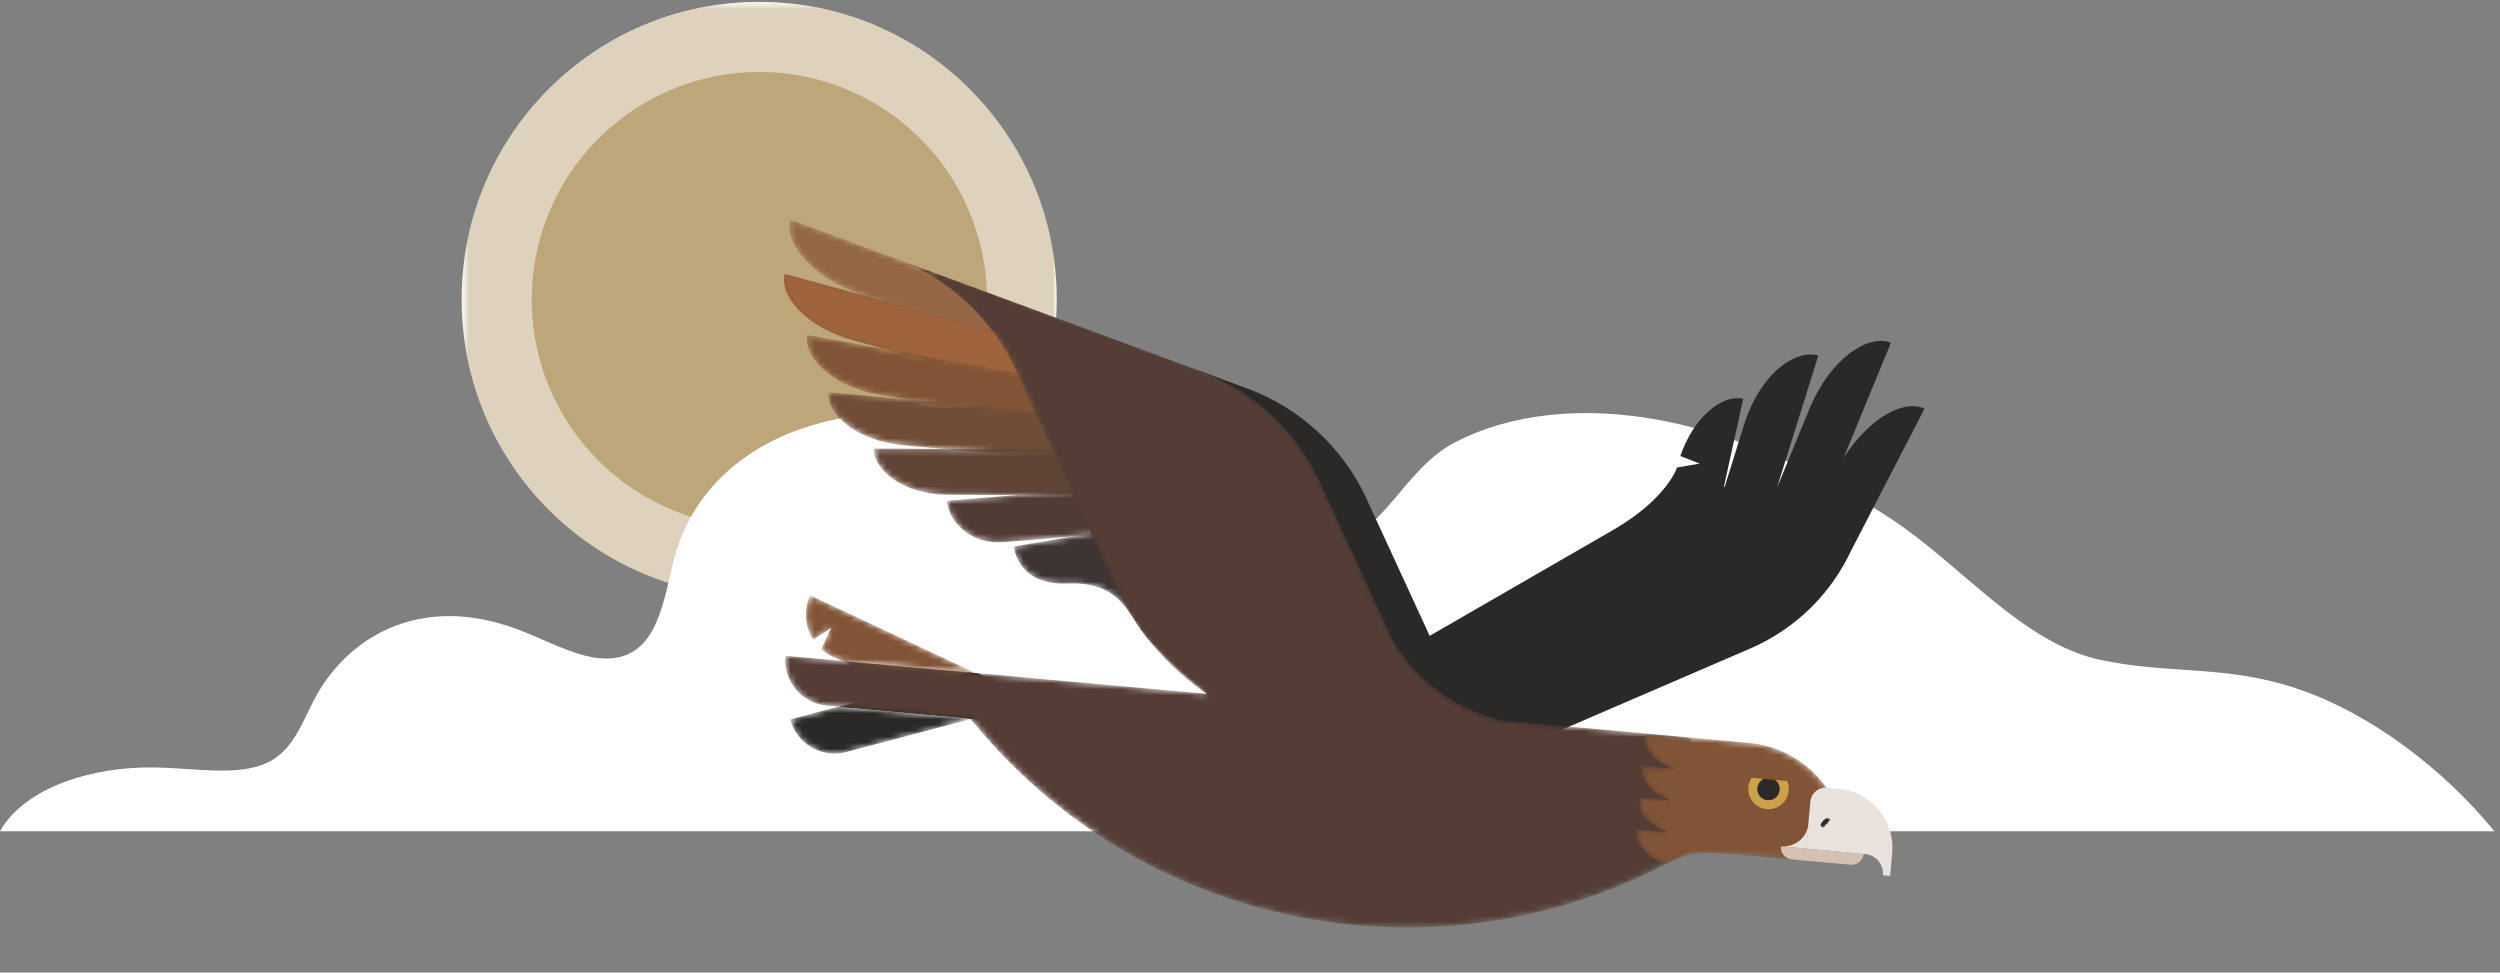 <svg width="419" height="163" viewBox="0 0 419 163" fill="none" xmlns="http://www.w3.org/2000/svg">
<rect x="0" y="0" width="419" height="163" fill="#808080" stroke="none"/>
<path d="M127.239 100.04C99.701 100.04 77.377 77.716 77.377 50.178C77.377 22.64 99.701 0.316 127.239 0.316C154.778 0.316 177.102 22.64 177.102 50.178C177.102 77.716 154.778 100.04 127.239 100.04Z" fill="white"/>
<mask id="mask0_3305_507541" style="mask-type:luminance" maskUnits="userSpaceOnUse" x="77" y="0" width="101" height="101">
<path d="M77.365 0.316H177.148V100.1H77.365V0.316Z" fill="white"/>
</mask>
<g mask="url(#mask0_3305_507541)">
<mask id="mask1_3305_507541" style="mask-type:luminance" maskUnits="userSpaceOnUse" x="77" y="0" width="101" height="101">
<path d="M77.372 0.316H177.156V100.1H77.372V0.316Z" fill="white"/>
</mask>
<g mask="url(#mask1_3305_507541)">
<g opacity="0.5">
<mask id="mask2_3305_507541" style="mask-type:luminance" maskUnits="userSpaceOnUse" x="77" y="0" width="101" height="101">
<path d="M77.38 0.316H177.164V100.1H77.38V0.316Z" fill="white"/>
</mask>
<g mask="url(#mask2_3305_507541)">
<path d="M77.381 50.207C77.381 60.075 80.307 69.721 85.789 77.925C91.271 86.13 99.063 92.525 108.18 96.301C117.296 100.077 127.328 101.065 137.006 99.14C146.684 97.215 155.573 92.464 162.551 85.486C169.528 78.509 174.28 69.619 176.205 59.941C178.13 50.263 177.143 40.232 173.366 31.115C169.59 21.999 163.196 14.207 154.991 8.724C146.787 3.242 137.141 0.316 127.273 0.316C114.041 0.316 101.351 5.572 91.995 14.929C82.638 24.285 77.381 36.975 77.381 50.207Z" fill="#BDA679"/>
</g>
</g>
<path d="M89.116 50.21C89.116 57.756 91.353 65.132 95.546 71.407C99.738 77.681 105.697 82.571 112.668 85.459C119.64 88.347 127.311 89.103 134.712 87.63C142.113 86.158 148.911 82.525 154.247 77.189C159.583 71.853 163.217 65.055 164.689 57.654C166.161 50.253 165.405 42.581 162.517 35.61C159.63 28.638 154.739 22.68 148.465 18.487C142.191 14.295 134.814 12.058 127.268 12.058C117.15 12.058 107.446 16.077 100.291 23.232C93.136 30.387 89.116 40.091 89.116 50.21Z" fill="#BDA679"/>
</g>
</g>
<path d="M384.805 115.345C372.833 111.401 363.432 113.038 352.068 110.607C338.962 107.807 328.843 94.807 317.01 86.999C304.736 78.901 291.344 72.976 278.799 70.529C265.303 67.9 253.105 69.353 243.95 74.086C234.796 78.818 232.036 90.222 220.903 92.624C212.111 94.518 204.094 87.77 194.653 82.412C184.548 76.672 173.951 72.484 163.919 70.532C138.318 65.54 117.471 75.218 112.826 94.242C111.025 101.615 109.832 111.381 100.182 110.287C95.907 109.8 91.21 107.136 86.675 105.45C70.068 99.276 57.873 107.041 52.506 117.538C50.531 121.402 49.006 125.78 44.895 127.784C40.071 130.142 32.679 128.763 26.169 128.624C15.747 128.398 4.217 131.833 0 139.317H418.055C409.506 128.822 397.076 119.403 384.797 115.355L384.805 115.345Z" fill="white"/>
<path d="M174.751 115.068C174.065 114.828 173.401 114.585 172.768 114.33L174.751 115.068Z" fill="#2B2928"/>
<path d="M174.745 115.068L210.106 128.195C221.317 132.648 233.738 133.013 245.191 129.227C249.81 133.831 255.366 137.385 261.483 139.646L271.094 143.198C262.693 140.09 255.398 134.567 250.129 127.324L272.39 117.723L281.91 113.617L284.714 112.408L288.432 110.805L291.98 109.273L293.357 108.678C294.207 108.314 295.035 107.911 295.843 107.481C301.387 104.521 305.973 100.043 309.063 94.571L309.071 94.561C309.47 93.856 309.843 93.136 310.189 92.401L311.135 90.569L322.545 68.511C322.438 68.457 322.329 68.403 322.216 68.36C319.034 67.096 313.4 69.894 308.996 76.709L311.332 71.027L316.92 57.443L316.878 57.428C313.246 55.981 306.825 59.849 303.217 68.628L302.216 71.064L300.253 75.84L297.842 81.701L298.653 79.101L300.197 74.161L304.747 59.603C301.286 58.521 295.888 61.968 292.962 69.335C292.725 69.933 292.501 70.555 292.301 71.204L291.439 73.956L290.808 75.981L289.049 81.609L288.932 81.562L289.355 79.628L292.16 66.824C288.935 66.117 284.447 69.262 281.96 75.517C281.842 75.817 281.727 76.119 281.619 76.431L284.877 77.699L281.033 78.358C281.015 78.429 280.994 78.501 280.976 78.575C280.913 78.828 278.966 83.83 270.435 88.781C269.469 89.339 253.063 98.807 239.611 106.569L229.033 83.597C225.091 75.036 217.91 68.39 209.068 65.123L199.446 61.567C203.824 63.184 207.84 65.648 211.265 68.817C214.69 71.987 217.457 75.8 219.409 80.04L233.3 110.206C227.33 113.652 222.841 116.244 222.109 116.663C222.04 116.702 221.968 116.739 221.895 116.771C209.985 121.832 187.758 119.594 174.743 115.06L174.745 115.068Z" fill="#2B2928"/>
<mask id="mask3_3305_507541" style="mask-type:luminance" maskUnits="userSpaceOnUse" x="174" y="57" width="149" height="87">
<path d="M174.753 115.068L210.113 128.195C221.325 132.648 233.745 133.013 245.199 129.227C249.818 133.831 255.374 137.385 261.49 139.646L271.102 143.198C262.701 140.09 255.406 134.567 250.136 127.324L272.398 117.723L281.918 113.617L284.722 112.408L288.44 110.805L291.988 109.273L293.365 108.678C294.214 108.314 295.042 107.911 295.851 107.481C301.395 104.521 305.98 100.043 309.071 94.571L309.079 94.561C309.478 93.856 309.851 93.136 310.197 92.401L311.143 90.569L322.553 68.511C322.446 68.457 322.337 68.403 322.224 68.36C319.042 67.096 313.407 69.894 309.004 76.709L311.34 71.027L316.928 57.443L316.885 57.428C313.253 55.981 306.833 59.849 303.224 68.628L302.224 71.064L300.261 75.84L297.85 81.701L298.661 79.101L300.205 74.161L304.755 59.603C301.293 58.521 295.896 61.968 292.969 69.335C292.733 69.933 292.509 70.555 292.308 71.204L291.447 73.956L290.816 75.981L289.057 81.609L288.94 81.562L289.363 79.628L292.168 66.824C288.943 66.117 284.454 69.262 281.968 75.517C281.85 75.817 281.735 76.119 281.627 76.431L284.885 77.699L281.04 78.358C281.023 78.429 281.002 78.501 280.984 78.575C280.921 78.828 278.974 83.83 270.443 88.781C269.477 89.339 253.071 98.807 239.618 106.569L229.041 83.597C225.099 75.036 217.918 68.39 209.076 65.123L199.454 61.567C203.832 63.184 207.848 65.648 211.273 68.817C214.698 71.987 217.465 75.8 219.416 80.04L233.308 110.206C227.337 113.652 222.848 116.244 222.117 116.663C222.048 116.702 221.976 116.739 221.903 116.771C209.992 121.832 187.766 119.594 174.751 115.06L174.753 115.068Z" fill="white"/>
</mask>
<g mask="url(#mask3_3305_507541)">
<path d="M174.755 115.066C174.069 114.826 173.405 114.583 172.772 114.328L174.755 115.066Z" fill="#2B2928"/>
</g>
<mask id="mask4_3305_507541" style="mask-type:luminance" maskUnits="userSpaceOnUse" x="132" y="36" width="74" height="36">
<path d="M203.242 71.174L205.907 63.958L132.543 36.85C131.303 40.209 135.401 46.107 144.134 49.332L203.243 71.17L203.242 71.174Z" fill="white"/>
</mask>
<g mask="url(#mask4_3305_507541)">
<path d="M203.231 71.171L200.29 61.902L132.534 36.849C131.293 40.208 135.391 46.106 144.124 49.331L203.232 71.167L203.231 71.171Z" fill="#946644"/>
</g>
<mask id="mask5_3305_507541" style="mask-type:luminance" maskUnits="userSpaceOnUse" x="150" y="43" width="114" height="98">
<path d="M150.185 43.369L201.197 62.216C205.575 63.833 209.592 66.297 213.018 69.467C216.443 72.637 219.211 76.451 221.162 80.69L237.737 116.699C242.769 127.628 251.935 136.112 263.219 140.285L212.214 121.442C204.533 118.604 198.318 113.339 192.75 107.524C189.246 103.864 188.6 97.642 179.384 97.776C173.173 98.196 170.493 95.128 169.889 91.599L182.823 89.383L170.141 61.842C166.199 53.281 159.018 46.635 150.177 43.368L150.185 43.369Z" fill="white"/>
</mask>
<g mask="url(#mask5_3305_507541)">
<path d="M150.185 43.369L201.197 62.216C205.575 63.833 209.592 66.297 213.018 69.467C216.443 72.637 219.211 76.451 221.162 80.69L237.737 116.699C242.769 127.628 251.935 136.112 263.219 140.285L212.214 121.442C204.533 118.604 198.318 113.339 192.75 107.524C189.246 103.864 188.6 97.642 179.384 97.776C173.173 98.196 170.493 95.128 169.889 91.599L182.823 89.383L170.141 61.842C166.199 53.281 159.018 46.635 150.177 43.368L150.185 43.369Z" fill="#3E3434"/>
</g>
<path d="M200.062 72.617L202.091 65.197L131.538 45.927C130.595 49.382 134.821 54.799 143.222 57.093L200.062 72.62L200.062 72.617Z" fill="#915C37"/>
<mask id="mask6_3305_507541" style="mask-type:luminance" maskUnits="userSpaceOnUse" x="131" y="45" width="72" height="28">
<path d="M200.054 72.617L202.083 65.197L131.53 45.927C130.587 49.382 134.813 54.799 143.214 57.093L200.054 72.62L200.054 72.617Z" fill="white"/>
</mask>
<g mask="url(#mask6_3305_507541)">
<path d="M200.054 72.617L202.083 65.197L131.53 45.927C130.587 49.382 134.813 54.799 143.214 57.093L200.054 72.62L200.054 72.617Z" fill="#9E643D"/>
</g>
<mask id="mask7_3305_507541" style="mask-type:luminance" maskUnits="userSpaceOnUse" x="135" y="56" width="69" height="21">
<path d="M202.327 76.122L203.7 68.552L135.297 56.15C134.659 59.672 139.072 64.651 147.216 66.126L202.327 76.118L202.327 76.122Z" fill="white"/>
</mask>
<g mask="url(#mask7_3305_507541)">
<path d="M202.327 76.122L203.7 68.552L135.297 56.15C134.659 59.672 139.072 64.651 147.216 66.126L202.327 76.118L202.327 76.122Z" fill="#825436"/>
</g>
<mask id="mask8_3305_507541" style="mask-type:luminance" maskUnits="userSpaceOnUse" x="138" y="65" width="70" height="15">
<path d="M206.867 79.755L207.574 72.096L138.867 65.751C138.538 69.317 143.332 73.889 151.511 74.643L206.866 79.756L206.867 79.755Z" fill="white"/>
</mask>
<g mask="url(#mask8_3305_507541)">
<path d="M206.867 79.755L207.574 72.096L138.867 65.751C138.538 69.317 143.332 73.889 151.511 74.643L206.866 79.756L206.867 79.755Z" fill="#704D37"/>
</g>
<mask id="mask9_3305_507541" style="mask-type:luminance" maskUnits="userSpaceOnUse" x="146" y="75" width="66" height="9">
<path d="M211.142 83.184L211.181 75.49L146.44 75.177C146.422 78.76 151.274 82.892 158.983 82.932L211.142 83.184Z" fill="white"/>
</mask>
<g mask="url(#mask9_3305_507541)">
<path d="M211.142 83.184L211.181 75.49L146.44 75.177C146.422 78.76 151.274 82.892 158.983 82.932L211.142 83.184Z" fill="#604436"/>
</g>
<mask id="mask10_3305_507541" style="mask-type:luminance" maskUnits="userSpaceOnUse" x="158" y="80" width="47" height="11">
<path d="M204.908 87.832L204.274 80.164L158.697 83.931C158.991 87.498 162.76 91.313 168.185 90.866L204.908 87.832Z" fill="white"/>
</mask>
<g mask="url(#mask10_3305_507541)">
<path d="M204.908 87.832L204.274 80.164L158.697 83.931C158.991 87.498 162.76 91.313 168.185 90.866L204.908 87.832Z" fill="#503C35"/>
</g>
<path d="M141.397 110.817L151.534 115.576L161.751 120.378L163.024 120.493L173.933 117.599L163.799 112.841L141.397 110.817Z" fill="#7B5237"/>
<mask id="mask11_3305_507541" style="mask-type:luminance" maskUnits="userSpaceOnUse" x="135" y="99" width="29" height="14">
<path d="M136.283 107.222L139.325 105.193L137.625 108.794C138.178 109.291 138.802 109.704 139.476 110.019L141.131 110.795L163.529 112.818L162.84 112.49L135.788 99.786C135.232 100.966 134.987 102.268 135.075 103.569C135.162 104.871 135.581 106.128 136.29 107.222L136.283 107.222Z" fill="white"/>
</mask>
<g mask="url(#mask11_3305_507541)">
<path d="M136.283 107.222L139.325 105.193L137.625 108.794C138.178 109.291 138.802 109.704 139.476 110.019L141.131 110.795L163.529 112.818L162.84 112.49L135.788 99.786C135.232 100.966 134.987 102.268 135.075 103.569C135.162 104.871 135.581 106.128 136.29 107.222L136.283 107.222Z" fill="#825436"/>
</g>
<path d="M140.625 118.47L163.024 120.493L173.933 117.599L163.799 112.841L162.36 112.711L151.534 115.576L140.625 118.47Z" fill="#2B2928"/>
<mask id="mask12_3305_507541" style="mask-type:luminance" maskUnits="userSpaceOnUse" x="132" y="118" width="31" height="9">
<path d="M132.434 120.575C132.692 121.552 133.141 122.468 133.753 123.271C134.366 124.075 135.131 124.749 136.004 125.257C136.878 125.765 137.843 126.095 138.844 126.23C139.845 126.364 140.863 126.3 141.84 126.041L162.181 120.648L162.836 120.477L140.441 118.454L132.436 120.574L132.434 120.575Z" fill="white"/>
</mask>
<g mask="url(#mask12_3305_507541)">
<path d="M132.434 120.575C132.692 121.552 133.141 122.468 133.753 123.271C134.366 124.075 135.131 124.749 136.004 125.257C136.878 125.765 137.843 126.095 138.844 126.23C139.845 126.364 140.863 126.3 141.84 126.041L162.181 120.648L162.836 120.477L140.441 118.454L132.436 120.574L132.434 120.575Z" fill="#2B2928"/>
</g>
<mask id="mask13_3305_507541" style="mask-type:luminance" maskUnits="userSpaceOnUse" x="131" y="43" width="157" height="113">
<path d="M164.282 112.863L202.277 116.295C195.524 111.663 190.15 105.29 186.725 97.852L170.146 61.843C166.204 53.281 159.023 46.636 150.182 43.368L201.193 62.215C205.571 63.832 209.587 66.296 213.013 69.466C216.439 72.635 219.206 76.449 221.157 80.689L233.241 106.925C235.227 110.401 237.912 113.426 241.128 115.811C244.343 118.195 248.018 119.886 251.921 120.777L260.004 121.507L260.132 121.497L260.141 121.519L283.564 123.635L282.183 138.923L287.771 139.752C285.819 141.049 283.821 142.272 281.777 143.422L280.633 144.055C264.353 152.921 245.805 156.749 227.345 155.052C225.998 154.93 224.66 154.781 223.334 154.602C199.846 151.489 178.411 139.588 163.35 121.297L162.561 120.426L138.59 118.261C136.558 118.077 134.683 117.094 133.377 115.528C132.07 113.961 131.439 111.94 131.622 109.909L164.283 112.859L164.282 112.863Z" fill="white"/>
</mask>
<g mask="url(#mask13_3305_507541)">
<path d="M164.282 112.863L202.277 116.295C195.524 111.663 190.15 105.29 186.725 97.852L170.146 61.843C166.204 53.281 159.023 46.636 150.182 43.368L201.193 62.215C205.571 63.832 209.587 66.296 213.013 69.466C216.439 72.635 219.206 76.449 221.157 80.689L233.241 106.925C235.227 110.401 237.912 113.426 241.128 115.811C244.343 118.195 248.018 119.886 251.921 120.777L260.004 121.507L260.132 121.497L260.141 121.519L283.564 123.635L282.183 138.923L287.771 139.752C285.819 141.049 283.821 142.272 281.777 143.422L280.633 144.055C264.353 152.921 245.805 156.749 227.345 155.052C225.998 154.93 224.66 154.781 223.334 154.602C199.846 151.489 178.411 139.588 163.35 121.297L162.561 120.426L138.59 118.261C136.558 118.077 134.683 117.094 133.377 115.528C132.07 113.961 131.439 111.94 131.622 109.909L164.283 112.859L164.282 112.863Z" fill="#543D35"/>
</g>
<mask id="mask14_3305_507541" style="mask-type:luminance" maskUnits="userSpaceOnUse" x="274" y="123" width="36" height="22">
<path d="M274.731 133.687L280.129 134.174C280.129 134.174 274.882 132.759 275.213 128.37L280.609 128.857C280.609 128.857 275.327 127.432 275.697 123.006L282.797 123.647C283.054 123.671 283.307 123.694 283.556 123.723L283.564 123.64L293.145 124.505C295.474 124.716 297.739 125.383 299.81 126.468C301.881 127.554 303.718 129.036 305.216 130.832C306.714 132.628 307.844 134.701 308.541 136.933C309.237 139.165 309.488 141.513 309.277 143.841L302.662 143.244L302.586 143.317L301.327 144.133L290.593 143.163C285.462 142.933 283.957 142.436 279.232 144.803C278.855 144.696 273.943 143.216 274.258 139.001L279.654 139.489C279.654 139.489 274.407 138.074 274.738 133.684L274.731 133.687Z" fill="white"/>
</mask>
<g mask="url(#mask14_3305_507541)">
<path d="M274.731 133.687L280.129 134.174C280.129 134.174 274.882 132.759 275.213 128.37L280.609 128.857C280.609 128.857 275.327 127.432 275.697 123.006L282.797 123.647C283.054 123.671 283.307 123.694 283.556 123.723L283.564 123.64L293.145 124.505C295.474 124.716 297.739 125.383 299.81 126.468C301.881 127.554 303.718 129.036 305.216 130.832C306.714 132.628 307.844 134.701 308.541 136.933C309.237 139.165 309.488 141.513 309.277 143.841L302.662 143.244L302.586 143.317L301.327 144.133L290.593 143.163C285.462 142.933 283.957 142.436 279.232 144.803C278.855 144.696 273.943 143.216 274.258 139.001L279.654 139.489C279.654 139.489 274.407 138.074 274.738 133.684L274.731 133.687Z" fill="#825436"/>
</g>
<path d="M300.306 144.04L310.147 144.929C310.68 144.977 311.209 144.812 311.62 144.47C312.03 144.127 312.288 143.636 312.336 143.104L298.477 141.852C298.429 142.384 298.594 142.914 298.936 143.324C299.279 143.734 299.77 143.992 300.303 144.04L300.306 144.04Z" fill="#D5C1B2"/>
<path d="M316.184 146.746L316.533 142.88C316.754 140.43 315.993 137.992 314.417 136.104C312.842 134.215 310.58 133.029 308.13 132.808L306.126 132.627C305.614 132.581 305.104 132.74 304.71 133.069C304.315 133.399 304.067 133.872 304.021 134.384L303.361 141.69L312.663 142.53C313.688 142.623 314.635 143.119 315.294 143.909C315.954 144.7 316.272 145.72 316.18 146.745L316.184 146.746Z" fill="#EAE2DC"/>
<path d="M315.581 146.694L316.789 146.804L317.138 142.937C317.371 140.328 316.559 137.733 314.881 135.722C313.203 133.71 310.795 132.446 308.186 132.207L306.182 132.026C305.51 131.965 304.841 132.174 304.322 132.606C303.804 133.039 303.478 133.66 303.418 134.332L302.703 142.242L312.614 143.137C313.478 143.217 314.276 143.636 314.833 144.303C315.389 144.969 315.658 145.83 315.581 146.694ZM308.081 133.416C310.371 133.624 312.485 134.733 313.958 136.499C315.431 138.265 316.143 140.543 315.938 142.833L315.865 143.645C315.488 143.16 315.015 142.758 314.476 142.463C313.937 142.169 313.343 141.988 312.731 141.933L304.028 141.147L304.633 134.442C304.666 134.091 304.836 133.766 305.108 133.54C305.379 133.314 305.729 133.204 306.08 133.235L308.084 133.416L308.081 133.416Z" fill="#EAE2DC"/>
<path d="M306.608 137.274C306.615 137.274 306.618 137.286 306.625 137.29L306.632 137.29L306.651 137.314C306.651 137.314 306.658 137.321 306.662 137.322C306.669 137.322 306.675 137.334 306.685 137.342C306.679 137.331 306.662 137.315 306.673 137.32C306.683 137.325 306.693 137.332 306.701 137.34C306.707 137.348 306.714 137.353 306.714 137.349C306.713 137.345 306.711 137.341 306.708 137.337C306.691 137.321 306.675 137.301 306.665 137.293C306.655 137.285 306.658 137.293 306.652 137.281C306.649 137.275 306.646 137.27 306.642 137.266C306.647 137.271 306.653 137.275 306.659 137.278C306.665 137.286 306.671 137.293 306.679 137.299C306.679 137.299 306.689 137.307 306.692 137.314C306.694 137.321 306.702 137.322 306.705 137.326C306.708 137.331 306.699 137.319 306.695 137.314C306.691 137.31 306.672 137.291 306.662 137.279C306.651 137.266 306.645 137.263 306.649 137.263C306.655 137.267 306.66 137.271 306.666 137.276C306.676 137.288 306.686 137.296 306.696 137.307C306.719 137.331 306.716 137.323 306.72 137.324L306.697 137.296C306.687 137.288 306.678 137.278 306.67 137.268L306.66 137.256C306.66 137.256 306.667 137.257 306.67 137.264C306.673 137.272 306.681 137.272 306.683 137.277C306.686 137.281 306.71 137.305 306.72 137.313C306.707 137.298 306.694 137.285 306.68 137.272C306.67 137.264 306.661 137.254 306.653 137.244L306.66 137.245C306.681 137.266 306.703 137.286 306.727 137.305C306.737 137.317 306.738 137.313 306.744 137.318C306.772 137.339 306.698 137.263 306.745 137.311C306.741 137.306 306.737 137.302 306.732 137.298C306.723 137.291 306.715 137.283 306.708 137.275L306.701 137.274C306.701 137.274 306.7 137.285 306.687 137.266C306.684 137.261 306.68 137.256 306.678 137.25C306.682 137.254 306.686 137.257 306.691 137.259C306.698 137.26 306.682 137.244 306.668 137.231C306.655 137.219 306.658 137.223 306.651 137.219C306.644 137.214 306.644 137.218 306.644 137.218L306.637 137.21C306.637 137.21 306.639 137.196 306.632 137.191C306.625 137.187 306.632 137.191 306.649 137.204C306.666 137.217 306.659 137.216 306.659 137.219C306.659 137.222 306.645 137.218 306.669 137.234C306.692 137.255 306.715 137.276 306.736 137.299C306.742 137.307 306.749 137.314 306.753 137.315C306.757 137.315 306.753 137.315 306.746 137.303C306.74 137.291 306.717 137.272 306.727 137.28C306.737 137.288 306.704 137.256 306.697 137.247L306.698 137.24C306.699 137.238 306.699 137.236 306.698 137.233C306.691 137.233 306.681 137.217 306.681 137.22C306.681 137.224 306.661 137.207 306.654 137.196C306.641 137.179 306.627 137.163 306.611 137.149C306.591 137.132 306.584 137.125 306.593 137.14C306.603 137.155 306.6 137.152 306.593 137.147C306.586 137.142 306.555 137.122 306.591 137.161C306.589 137.162 306.587 137.162 306.584 137.161C306.554 137.132 306.571 137.152 306.573 137.16L306.553 137.143C306.536 137.127 306.529 137.123 306.525 137.122C306.531 137.131 306.537 137.139 306.545 137.146C306.568 137.17 306.582 137.182 306.561 137.169C306.561 137.176 306.548 137.16 306.524 137.137C306.518 137.131 306.511 137.125 306.504 137.121L306.517 137.136C306.525 137.146 306.534 137.156 306.544 137.164L306.551 137.172C306.551 137.172 306.54 137.164 306.537 137.16C306.535 137.155 306.524 137.147 306.518 137.139C306.511 137.132 306.531 137.155 306.537 137.16C306.544 137.164 306.564 137.188 306.557 137.183L306.563 137.191C306.563 137.191 306.556 137.19 306.552 137.19C306.546 137.186 306.541 137.181 306.537 137.175C306.528 137.168 306.52 137.161 306.513 137.154C306.513 137.154 306.512 137.161 306.519 137.166C306.523 137.174 306.529 137.182 306.535 137.189C306.535 137.189 306.552 137.209 306.555 137.209C306.555 137.209 306.566 137.217 306.568 137.221C306.558 137.213 306.558 137.213 306.568 137.221C306.579 137.23 306.575 137.229 306.579 137.23C306.583 137.23 306.599 137.25 306.609 137.262C306.619 137.274 306.626 137.275 306.622 137.27L306.608 137.274ZM306.584 137.206L306.574 137.191C306.577 137.192 306.579 137.192 306.582 137.191C306.586 137.19 306.59 137.188 306.593 137.185L306.604 137.193C306.613 137.201 306.621 137.21 306.627 137.221C306.61 137.208 306.599 137.204 306.609 137.219C306.618 137.235 306.608 137.227 306.608 137.227L306.584 137.206ZM306.576 137.217C306.583 137.217 306.577 137.205 306.594 137.225C306.61 137.245 306.607 137.241 306.593 137.236L306.592 137.244L306.576 137.217ZM306.586 137.232C306.586 137.232 306.586 137.232 306.572 137.223C306.575 137.223 306.577 137.223 306.579 137.224L306.586 137.232Z" fill="#2B2A28"/>
<path d="M306.625 137.161C306.625 137.161 306.652 137.185 306.648 137.181C306.639 137.168 306.628 137.156 306.615 137.146C306.615 137.146 306.598 137.13 306.608 137.145C306.618 137.16 306.618 137.16 306.624 137.168L306.625 137.161Z" fill="#2B2A28"/>
<path d="M306.512 137.111C306.512 137.111 306.498 137.098 306.498 137.102L306.511 137.118C306.515 137.12 306.518 137.123 306.521 137.126C306.521 137.126 306.521 137.126 306.511 137.114L306.512 137.111Z" fill="#2B2A28"/>
<path d="M306.641 137.163C306.64 137.161 306.638 137.158 306.636 137.157C306.634 137.155 306.632 137.154 306.629 137.155C306.626 137.155 306.624 137.156 306.622 137.158C306.62 137.16 306.619 137.162 306.619 137.165C306.618 137.167 306.619 137.17 306.621 137.172C306.622 137.174 306.624 137.176 306.627 137.177C306.63 137.177 306.632 137.177 306.635 137.176C306.637 137.175 306.639 137.173 306.64 137.17L306.647 137.171C306.647 137.171 306.647 137.171 306.637 137.159L306.641 137.163Z" fill="#2B2A28"/>
<path d="M305.187 138.503C305.198 138.511 305.205 138.515 305.171 138.483C305.152 138.465 305.134 138.446 305.117 138.427C305.117 138.427 305.111 138.419 305.111 138.415C305.115 138.417 305.119 138.42 305.122 138.423C305.135 138.439 305.15 138.453 305.165 138.467C305.202 138.503 305.212 138.515 305.209 138.501C305.206 138.486 305.203 138.489 305.223 138.502C305.244 138.515 305.217 138.494 305.21 138.486C305.204 138.478 305.194 138.466 305.191 138.466C305.187 138.466 305.191 138.466 305.183 138.465C305.176 138.465 305.183 138.465 305.166 138.453C305.15 138.438 305.134 138.421 305.119 138.405C305.127 138.405 305.136 138.42 305.147 138.429C305.153 138.435 305.159 138.441 305.167 138.445L305.15 138.425C305.133 138.409 305.11 138.385 305.131 138.402C305.152 138.419 305.175 138.434 305.199 138.455C305.205 138.463 305.223 138.475 305.219 138.471C305.212 138.463 305.204 138.455 305.195 138.447C305.189 138.44 305.182 138.435 305.176 138.427C305.162 138.413 305.148 138.399 305.132 138.387C305.125 138.386 305.122 138.374 305.115 138.371C305.122 138.378 305.129 138.383 305.135 138.391C305.144 138.399 305.153 138.407 305.162 138.415L305.143 138.392C305.126 138.372 305.12 138.364 305.124 138.364C305.128 138.365 305.148 138.378 305.125 138.357C305.125 138.357 305.125 138.357 305.135 138.365C305.161 138.389 305.185 138.414 305.208 138.441C305.208 138.441 305.202 138.434 305.198 138.433C305.194 138.433 305.197 138.44 305.207 138.448C305.218 138.457 305.218 138.457 305.221 138.457C305.224 138.457 305.221 138.457 305.208 138.441C305.208 138.441 305.236 138.462 305.215 138.442L305.205 138.43C305.182 138.41 305.159 138.388 305.138 138.366C305.138 138.366 305.128 138.353 305.126 138.346C305.123 138.339 305.133 138.347 305.139 138.358C305.162 138.382 305.182 138.399 305.205 138.427C305.212 138.434 305.233 138.451 305.229 138.443C305.23 138.441 305.231 138.439 305.23 138.436L305.224 138.428C305.217 138.421 305.213 138.42 305.213 138.42C305.202 138.413 305.192 138.405 305.183 138.396C305.163 138.376 305.142 138.355 305.146 138.356C305.15 138.356 305.117 138.316 305.148 138.342C305.136 138.328 305.129 138.311 305.126 138.293C305.126 138.293 305.117 138.277 305.121 138.278C305.125 138.278 305.151 138.306 305.168 138.322C305.171 138.327 305.176 138.331 305.181 138.334L305.171 138.322C305.154 138.306 305.134 138.286 305.124 138.274C305.114 138.262 305.138 138.282 305.138 138.275C305.139 138.268 305.139 138.268 305.133 138.26C305.126 138.253 305.133 138.253 305.16 138.281C305.187 138.309 305.217 138.338 305.243 138.369C305.243 138.369 305.25 138.376 305.257 138.381L305.247 138.369L305.173 138.297C305.13 138.253 305.11 138.229 305.114 138.226C305.121 138.232 305.128 138.239 305.134 138.246C305.111 138.218 305.128 138.231 305.115 138.212C305.103 138.192 305.099 138.189 305.116 138.201C305.131 138.213 305.144 138.226 305.157 138.241L305.164 138.242L305.171 138.242C305.171 138.242 305.171 138.242 305.161 138.23C305.151 138.218 305.148 138.218 305.141 138.21C305.135 138.202 305.128 138.198 305.124 138.19C305.132 138.196 305.138 138.203 305.144 138.21C305.154 138.222 305.168 138.234 305.174 138.242C305.181 138.25 305.201 138.27 305.202 138.266C305.202 138.262 305.185 138.25 305.178 138.242L305.172 138.234C305.152 138.214 305.135 138.194 305.122 138.179C305.109 138.163 305.123 138.172 305.122 138.179C305.121 138.175 305.119 138.171 305.116 138.167C305.116 138.167 305.106 138.155 305.117 138.16C305.128 138.165 305.131 138.161 305.118 138.146C305.105 138.13 305.132 138.154 305.138 138.159C305.145 138.163 305.159 138.175 305.182 138.199L305.255 138.271C305.272 138.287 305.269 138.284 305.269 138.284C305.269 138.284 305.269 138.284 305.256 138.268C305.222 138.236 305.192 138.204 305.162 138.172C305.132 138.14 305.125 138.136 305.153 138.153C305.153 138.153 305.166 138.165 305.16 138.153L305.15 138.141C305.14 138.126 305.157 138.142 305.151 138.127L305.161 138.139C305.171 138.147 305.178 138.152 305.171 138.147C305.152 138.124 305.172 138.14 305.186 138.149C305.199 138.157 305.176 138.129 305.197 138.15L305.187 138.137C305.17 138.118 305.16 138.106 305.177 138.122C305.194 138.138 305.171 138.107 305.195 138.124C305.196 138.117 305.202 138.124 305.195 138.124C305.195 138.131 305.179 138.101 305.196 138.11C305.219 138.128 305.24 138.148 305.261 138.17C305.261 138.17 305.267 138.177 305.271 138.178L305.261 138.166L305.201 138.106L305.181 138.083C305.194 138.091 305.205 138.1 305.215 138.111C305.228 138.127 305.243 138.14 305.259 138.152L305.266 138.153C305.266 138.153 305.266 138.153 305.256 138.14C305.246 138.128 305.232 138.12 305.222 138.109C305.199 138.085 305.182 138.065 305.186 138.065L305.193 138.066C305.217 138.087 305.214 138.079 305.201 138.06C305.188 138.04 305.192 138.04 305.189 138.037C305.186 138.033 305.207 138.039 305.201 138.027C305.195 138.015 305.218 138.04 305.228 138.048C305.228 138.048 305.21 138.013 305.224 138.022C305.237 138.03 305.244 138.035 305.218 138.003C305.208 137.991 305.208 137.991 305.218 138.003C305.249 138.027 305.246 138.024 305.229 138.004C305.239 138.016 305.219 137.989 305.23 137.993C305.241 137.997 305.23 137.993 305.237 137.993C305.244 137.994 305.221 137.97 305.248 137.994C305.229 137.967 305.27 137.996 305.244 137.961C305.244 137.961 305.244 137.961 305.251 137.962C305.258 137.963 305.273 137.964 305.26 137.948C305.247 137.933 305.243 137.925 305.25 137.933C305.256 137.941 305.271 137.942 305.268 137.935C305.266 137.927 305.269 137.928 305.269 137.92C305.27 137.913 305.281 137.921 305.278 137.91C305.275 137.899 305.289 137.911 305.305 137.931C305.322 137.951 305.318 137.946 305.325 137.951C305.332 137.956 305.338 137.963 305.345 137.971C305.351 137.979 305.332 137.956 305.325 137.948C305.319 137.94 305.291 137.916 305.285 137.907C305.279 137.899 305.266 137.884 305.272 137.888C305.279 137.892 305.28 137.881 305.338 137.934C305.345 137.934 305.351 137.946 305.349 137.935C305.343 137.927 305.336 137.921 305.329 137.915C305.288 137.878 305.282 137.87 305.296 137.875C305.309 137.88 305.32 137.887 305.331 137.896C305.308 137.869 305.308 137.862 305.332 137.878C305.316 137.855 305.334 137.864 305.333 137.867C305.333 137.87 305.341 137.868 305.335 137.849C305.33 137.83 305.325 137.837 305.336 137.842C305.346 137.847 305.354 137.843 305.347 137.836C305.341 137.828 305.341 137.824 305.342 137.821C305.342 137.818 305.353 137.822 305.336 137.802C305.32 137.782 305.337 137.795 305.343 137.802C305.353 137.811 305.363 137.819 305.374 137.827C305.374 137.827 305.35 137.803 305.344 137.795C305.338 137.786 305.345 137.787 305.351 137.795C305.358 137.803 305.341 137.78 305.358 137.796C305.388 137.824 305.358 137.796 305.359 137.789C305.376 137.801 305.366 137.789 305.366 137.789C305.366 137.789 305.38 137.798 305.367 137.782C305.354 137.767 305.387 137.795 305.388 137.784C305.389 137.773 305.369 137.757 305.383 137.765C305.396 137.774 305.397 137.767 305.404 137.767C305.411 137.768 305.385 137.737 305.422 137.769C305.409 137.753 305.423 137.762 305.429 137.769C305.436 137.777 305.443 137.778 305.448 137.771C305.452 137.764 305.426 137.729 305.457 137.75C305.457 137.75 305.457 137.75 305.45 137.743C305.444 137.735 305.444 137.728 305.451 137.732C305.471 137.745 305.462 137.733 305.483 137.742C305.466 137.722 305.49 137.742 305.483 137.742C305.5 137.761 305.51 137.77 305.493 137.75C305.477 137.73 305.457 137.71 305.488 137.735C305.498 137.743 305.488 137.735 305.481 137.727L305.471 137.715C305.485 137.723 305.489 137.724 305.478 137.716C305.468 137.707 305.489 137.717 305.479 137.708C305.468 137.7 305.46 137.681 305.49 137.709C305.48 137.694 305.484 137.695 305.498 137.699C305.498 137.699 305.508 137.707 305.505 137.7C305.502 137.692 305.499 137.685 305.506 137.689C305.513 137.692 305.517 137.69 305.507 137.677C305.497 137.665 305.494 137.658 305.502 137.659L305.511 137.659C305.522 137.66 305.505 137.645 305.499 137.633C305.493 137.621 305.517 137.642 305.524 137.646C305.53 137.651 305.484 137.603 305.504 137.619C305.525 137.635 305.515 137.62 305.515 137.62C305.515 137.62 305.506 137.601 305.53 137.621C305.507 137.594 305.531 137.607 305.532 137.6C305.532 137.593 305.543 137.601 305.533 137.589C305.523 137.577 305.534 137.578 305.534 137.578C305.534 137.578 305.562 137.587 305.556 137.572C305.569 137.581 305.556 137.565 305.564 137.566C305.571 137.567 305.564 137.559 305.571 137.559C305.578 137.56 305.572 137.552 305.561 137.544C305.545 137.524 305.551 137.536 305.561 137.544C305.578 137.564 305.575 137.557 305.575 137.553C305.552 137.525 305.583 137.546 305.577 137.534C305.571 137.523 305.577 137.527 305.591 137.536C305.605 137.544 305.579 137.513 305.592 137.521C305.606 137.53 305.592 137.521 305.593 137.514C305.594 137.507 305.594 137.5 305.594 137.5C305.594 137.5 305.582 137.477 305.596 137.486C305.609 137.494 305.597 137.475 305.607 137.48C305.618 137.485 305.618 137.481 305.625 137.481C305.633 137.482 305.626 137.47 305.62 137.459C305.614 137.448 305.638 137.468 305.631 137.46C305.625 137.452 305.657 137.462 305.647 137.443C305.647 137.443 305.654 137.444 305.665 137.456C305.675 137.468 305.682 137.469 305.672 137.457C305.662 137.445 305.666 137.445 305.672 137.457C305.678 137.468 305.683 137.458 305.679 137.457C305.652 137.422 305.68 137.443 305.692 137.44C305.703 137.437 305.706 137.441 305.707 137.43C305.708 137.419 305.728 137.439 305.708 137.412C305.711 137.411 305.713 137.412 305.716 137.413C305.749 137.445 305.729 137.421 305.723 137.413C305.716 137.406 305.706 137.39 305.723 137.406C305.74 137.422 305.737 137.415 305.724 137.395L305.725 137.388C305.725 137.388 305.733 137.378 305.754 137.391C305.775 137.404 305.765 137.392 305.769 137.385L305.791 137.387C305.802 137.388 305.798 137.38 305.803 137.377C305.807 137.373 305.804 137.362 305.814 137.37C305.825 137.379 305.809 137.352 305.833 137.372C305.82 137.349 305.834 137.358 305.858 137.374C305.831 137.346 305.845 137.355 305.845 137.355C305.845 137.355 305.846 137.344 305.856 137.356C305.867 137.368 305.857 137.349 305.857 137.349C305.857 137.349 305.882 137.351 305.883 137.344C305.884 137.337 305.877 137.329 305.892 137.33C305.906 137.332 305.882 137.311 305.893 137.316C305.904 137.321 305.893 137.309 305.894 137.302C305.895 137.295 305.895 137.288 305.896 137.28C305.897 137.273 305.907 137.281 305.927 137.302C305.937 137.31 305.947 137.322 305.927 137.302C305.893 137.266 305.917 137.286 305.915 137.279L305.922 137.28C305.932 137.288 305.938 137.299 305.949 137.308C305.959 137.316 305.962 137.32 305.966 137.32C305.97 137.321 305.959 137.312 305.956 137.308C305.937 137.293 305.921 137.274 305.91 137.253C305.91 137.246 305.904 137.238 305.911 137.242C305.929 137.257 305.945 137.275 305.96 137.293C305.967 137.299 305.973 137.305 305.981 137.31L305.968 137.294C305.961 137.288 305.955 137.282 305.947 137.278C305.907 137.237 305.888 137.21 305.912 137.231C305.922 137.239 305.932 137.247 305.923 137.232C305.914 137.217 305.9 137.2 305.924 137.217C305.905 137.194 305.938 137.226 305.925 137.206C305.913 137.187 305.915 137.191 305.932 137.207C305.949 137.223 305.949 137.223 305.932 137.207C305.915 137.191 305.933 137.2 305.943 137.215C305.953 137.23 305.977 137.247 305.953 137.223C305.93 137.2 305.93 137.196 305.93 137.192C305.931 137.188 305.931 137.181 305.942 137.186C305.953 137.19 305.937 137.167 305.964 137.187C305.947 137.168 305.971 137.188 305.978 137.189C305.985 137.189 305.955 137.161 305.962 137.162C305.976 137.17 305.963 137.147 305.997 137.176C305.997 137.176 306.018 137.185 306.065 137.229C306.072 137.237 306.072 137.237 306.065 137.229L306.055 137.217C306.049 137.21 306.042 137.205 306.035 137.197C305.999 137.161 305.995 137.161 306.002 137.157C306.01 137.154 306.004 137.139 306.024 137.159C306.011 137.14 306.031 137.153 306.035 137.16C306.038 137.168 306.046 137.161 306.035 137.153C306.025 137.145 306.03 137.138 306.046 137.154C306.063 137.17 306.071 137.171 306.065 137.156C306.059 137.141 306.059 137.144 306.089 137.169C306.1 137.17 306.102 137.182 306.089 137.169C306.078 137.168 306.079 137.157 306.103 137.178C306.113 137.19 306.137 137.209 306.133 137.209C306.122 137.197 306.111 137.185 306.099 137.173C306.086 137.161 306.086 137.158 306.086 137.158C306.086 137.158 306.087 137.151 306.107 137.16C306.128 137.169 306.121 137.168 306.128 137.176C306.157 137.208 306.191 137.24 306.221 137.272C306.234 137.288 306.238 137.288 306.238 137.285L306.228 137.273C306.198 137.245 306.171 137.213 306.141 137.185L306.131 137.173C306.132 137.166 306.115 137.15 306.125 137.158C306.156 137.182 306.136 137.159 306.151 137.16C306.168 137.172 306.184 137.186 306.198 137.201C306.198 137.201 306.204 137.209 306.208 137.21C306.212 137.21 306.208 137.21 306.202 137.202C306.191 137.189 306.178 137.177 306.165 137.166C306.158 137.16 306.152 137.153 306.146 137.146L306.166 137.162C306.183 137.178 306.199 137.194 306.173 137.162C306.166 137.155 306.146 137.134 306.163 137.147C306.18 137.16 306.177 137.156 306.17 137.148C306.164 137.14 306.17 137.148 306.181 137.149C306.195 137.159 306.207 137.171 306.218 137.185C306.222 137.19 306.226 137.194 306.231 137.197L306.221 137.185C306.205 137.171 306.191 137.155 306.178 137.137C306.168 137.125 306.189 137.145 306.196 137.146C306.176 137.123 306.196 137.139 306.23 137.175C306.23 137.175 306.24 137.187 306.243 137.187L306.233 137.175C306.2 137.139 306.2 137.139 306.21 137.144C306.201 137.129 306.221 137.149 306.21 137.144C306.204 137.132 306.22 137.159 306.21 137.144C306.216 137.156 306.244 137.18 306.26 137.193C306.26 137.193 306.271 137.201 306.274 137.205C306.307 137.241 306.31 137.245 306.317 137.246C306.324 137.246 306.341 137.266 306.328 137.247C306.348 137.26 306.329 137.232 306.349 137.249C306.37 137.265 306.37 137.265 306.361 137.25L306.344 137.234C306.344 137.234 306.344 137.234 306.35 137.242C306.33 137.225 306.313 137.206 306.297 137.186L306.287 137.174C306.296 137.186 306.305 137.198 306.316 137.209L306.316 137.216C306.313 137.217 306.311 137.216 306.309 137.215C306.295 137.203 306.282 137.187 306.265 137.172C306.249 137.156 306.238 137.144 306.239 137.14C306.251 137.148 306.262 137.156 306.273 137.165C306.288 137.181 306.304 137.196 306.32 137.209C306.32 137.209 306.29 137.181 306.277 137.165L306.267 137.153C306.267 137.153 306.268 137.146 306.261 137.146C306.253 137.145 306.268 137.146 306.274 137.158C306.279 137.166 306.286 137.172 306.294 137.178C306.299 137.185 306.306 137.19 306.314 137.194L306.297 137.174C306.29 137.174 306.287 137.162 306.28 137.159C306.287 137.166 306.293 137.171 306.3 137.179C306.306 137.186 306.31 137.191 306.313 137.191C306.316 137.191 306.313 137.191 306.303 137.179C306.293 137.167 306.293 137.171 306.29 137.163C306.288 137.156 306.27 137.143 306.271 137.14L306.291 137.156C306.296 137.164 306.303 137.171 306.31 137.176C306.334 137.2 306.324 137.185 306.335 137.193C306.345 137.201 306.324 137.181 306.315 137.173C306.306 137.166 306.299 137.158 306.291 137.149C306.291 137.149 306.308 137.165 306.319 137.173C306.329 137.181 306.349 137.201 306.362 137.217C306.375 137.233 306.375 137.233 306.361 137.224C306.348 137.216 306.361 137.224 306.374 137.24C306.387 137.255 306.398 137.263 306.391 137.252C306.385 137.241 306.385 137.242 306.391 137.252C306.398 137.264 306.391 137.252 306.379 137.237C306.351 137.213 306.332 137.189 306.305 137.165C306.316 137.173 306.299 137.15 306.306 137.154C306.313 137.157 306.32 137.162 306.317 137.162C306.297 137.138 306.344 137.183 306.334 137.171C306.324 137.158 306.334 137.171 306.325 137.151C306.319 137.14 306.342 137.16 306.356 137.169C306.375 137.184 306.393 137.202 306.41 137.221C306.41 137.221 306.42 137.229 306.423 137.236C306.423 137.236 306.433 137.248 306.439 137.256C306.434 137.25 306.429 137.244 306.422 137.24C306.412 137.228 306.382 137.2 306.369 137.184L306.359 137.172C306.359 137.172 306.369 137.18 306.372 137.184C306.375 137.189 306.385 137.197 306.392 137.205C306.387 137.199 306.381 137.193 306.375 137.189C306.368 137.181 306.358 137.173 306.362 137.173C306.367 137.177 306.371 137.181 306.375 137.185C306.375 137.185 306.386 137.194 306.388 137.198C306.398 137.21 306.41 137.221 306.422 137.23C306.422 137.23 306.403 137.21 306.395 137.202C306.388 137.194 306.389 137.187 306.42 137.215C306.42 137.215 306.426 137.223 306.43 137.223L306.42 137.211C306.414 137.204 306.407 137.197 306.4 137.191L306.411 137.192L306.435 137.212C306.442 137.22 306.448 137.225 306.452 137.228C306.456 137.232 306.439 137.216 306.435 137.208C306.408 137.18 306.419 137.189 306.419 137.185L306.447 137.209L306.496 137.258L306.504 137.259C306.505 137.256 306.505 137.254 306.504 137.251C306.494 137.243 306.485 137.234 306.477 137.223C306.464 137.208 306.447 137.191 306.441 137.183C306.434 137.176 306.454 137.196 306.465 137.2C306.476 137.204 306.479 137.208 306.483 137.209C306.486 137.209 306.495 137.195 306.515 137.212C306.515 137.212 306.502 137.192 306.529 137.22C306.555 137.248 306.565 137.256 306.545 137.243C306.538 137.243 306.545 137.243 306.558 137.259C306.585 137.283 306.585 137.287 306.581 137.286L306.574 137.286C306.579 137.293 306.586 137.3 306.594 137.306C306.6 137.314 306.607 137.318 306.611 137.322C306.634 137.341 306.655 137.363 306.674 137.386L306.684 137.398C306.677 137.397 306.671 137.386 306.664 137.382C306.657 137.378 306.644 137.366 306.654 137.374C306.663 137.382 306.681 137.402 306.673 137.397C306.633 137.361 306.646 137.376 306.672 137.408C306.645 137.384 306.661 137.407 306.659 137.4C306.656 137.392 306.675 137.419 306.682 137.427C306.688 137.435 306.688 137.439 306.692 137.439C306.696 137.446 306.699 137.454 306.701 137.462C306.7 137.469 306.72 137.493 306.673 137.448C306.659 137.436 306.662 137.44 306.659 137.44C306.656 137.439 306.648 137.439 306.678 137.463C306.685 137.471 306.692 137.475 306.691 137.478C306.691 137.482 306.684 137.478 306.681 137.47C306.651 137.442 306.638 137.43 306.65 137.449C306.65 137.449 306.65 137.449 306.686 137.492C306.686 137.492 306.693 137.5 306.699 137.505C306.706 137.509 306.692 137.504 306.689 137.497C306.686 137.489 306.662 137.469 306.646 137.453C306.646 137.453 306.639 137.452 306.639 137.445C306.646 137.454 306.654 137.462 306.663 137.469C306.706 137.509 306.696 137.504 306.702 137.516C306.709 137.528 306.682 137.5 306.672 137.492C306.665 137.484 306.657 137.477 306.648 137.471C306.648 137.471 306.648 137.471 306.655 137.479C306.661 137.484 306.667 137.489 306.672 137.495C306.672 137.495 306.664 137.494 306.655 137.479C306.645 137.467 306.633 137.456 306.621 137.447C306.621 137.447 306.638 137.463 306.644 137.475C306.644 137.475 306.643 137.482 306.66 137.498C306.63 137.47 306.646 137.49 306.659 137.505C306.672 137.521 306.67 137.513 306.673 137.518C306.676 137.522 306.666 137.517 306.666 137.51C306.633 137.474 306.639 137.489 306.625 137.477C306.612 137.466 306.625 137.484 306.625 137.477C306.626 137.47 306.625 137.484 306.638 137.497L306.612 137.495C306.612 137.495 306.595 137.486 306.605 137.501C306.605 137.501 306.603 137.515 306.62 137.532C306.637 137.549 306.643 137.56 306.619 137.543C306.595 137.526 306.599 137.527 306.619 137.543C306.639 137.559 306.632 137.559 306.609 137.535C306.599 137.526 306.59 137.517 306.582 137.507C306.582 137.507 306.571 137.499 306.569 137.495C306.566 137.49 306.579 137.503 306.582 137.51C306.588 137.519 306.596 137.527 306.605 137.534C306.635 137.562 306.628 137.557 306.628 137.561L306.614 137.56C306.63 137.583 306.623 137.579 306.583 137.543C306.572 137.535 306.572 137.535 306.569 137.535L306.562 137.527C306.552 137.519 306.546 137.507 306.533 137.494C306.543 137.508 306.555 137.52 306.569 137.531C306.576 137.538 306.589 137.547 306.593 137.554C306.596 137.562 306.575 137.545 306.545 137.517C306.515 137.489 306.521 137.497 306.521 137.497C306.521 137.497 306.534 137.512 306.545 137.52C306.555 137.529 306.564 137.538 306.572 137.548L306.578 137.556C306.578 137.556 306.578 137.556 306.568 137.548L306.561 137.54C306.551 137.528 306.531 137.508 306.531 137.508C306.54 137.518 306.549 137.527 306.558 137.536C306.565 137.542 306.572 137.549 306.578 137.556C306.561 137.543 306.588 137.575 306.567 137.555C306.561 137.547 306.566 137.562 306.54 137.531C306.529 137.519 306.516 137.508 306.503 137.498C306.496 137.498 306.496 137.498 306.503 137.498C306.513 137.51 306.525 137.521 306.537 137.531C306.539 137.53 306.541 137.53 306.544 137.531L306.551 137.532C306.557 137.537 306.563 137.542 306.568 137.548C306.574 137.556 306.561 137.547 306.557 137.54L306.514 137.499C306.497 137.483 306.514 137.499 306.503 137.498C306.492 137.497 306.503 137.498 306.516 137.514C306.529 137.529 306.546 137.542 306.536 137.53C306.526 137.518 306.536 137.53 306.546 137.538C306.553 137.544 306.56 137.551 306.566 137.558C306.553 137.546 306.566 137.558 306.566 137.558C306.556 137.547 306.544 137.536 306.532 137.526C306.512 137.506 306.498 137.495 306.505 137.502C306.511 137.51 306.514 137.522 306.493 137.508C306.472 137.495 306.486 137.508 306.492 137.516C306.492 137.516 306.481 137.515 306.485 137.515C306.489 137.515 306.495 137.527 306.502 137.535C306.508 137.543 306.508 137.543 306.512 137.543C306.516 137.543 306.53 137.545 306.531 137.534C306.538 137.541 306.548 137.549 306.555 137.557L306.565 137.569C306.553 137.575 306.562 137.602 306.544 137.593C306.528 137.573 306.557 137.609 306.557 137.609L306.533 137.592C306.5 137.56 306.482 137.545 306.479 137.547C306.478 137.547 306.476 137.547 306.475 137.547C306.473 137.548 306.472 137.548 306.471 137.549C306.47 137.55 306.469 137.552 306.468 137.553C306.467 137.554 306.467 137.556 306.467 137.557C306.467 137.557 306.466 137.564 306.474 137.565C306.481 137.566 306.484 137.573 306.484 137.573C306.484 137.573 306.498 137.574 306.503 137.568L306.523 137.584C306.536 137.596 306.55 137.612 306.563 137.624C306.556 137.621 306.55 137.615 306.546 137.608C306.535 137.607 306.536 137.6 306.546 137.608C306.557 137.609 306.566 137.632 306.556 137.624C306.546 137.616 306.545 137.623 306.545 137.623C306.543 137.627 306.543 137.632 306.544 137.637C306.544 137.637 306.554 137.652 306.519 137.623C306.546 137.651 306.518 137.635 306.525 137.642C306.531 137.65 306.531 137.657 306.517 137.649C306.503 137.64 306.523 137.664 306.509 137.655C306.496 137.647 306.519 137.671 306.495 137.654C306.485 137.646 306.494 137.661 306.494 137.665C306.494 137.665 306.477 137.652 306.493 137.672C306.483 137.664 306.51 137.692 306.493 137.672C306.504 137.68 306.523 137.705 306.506 137.692C306.489 137.679 306.499 137.691 306.492 137.683C306.486 137.676 306.485 137.683 306.485 137.69C306.484 137.697 306.494 137.709 306.477 137.689C306.461 137.669 306.49 137.712 306.477 137.696C306.464 137.681 306.47 137.696 306.459 137.688C306.449 137.679 306.442 137.675 306.458 137.699C306.474 137.723 306.447 137.698 306.451 137.698C306.455 137.698 306.457 137.717 306.449 137.716C306.442 137.716 306.429 137.707 306.448 137.738C306.46 137.753 306.427 137.725 306.447 137.745C306.44 137.737 306.432 137.73 306.423 137.724C306.418 137.721 306.414 137.716 306.41 137.712C306.433 137.74 306.426 137.739 306.415 137.731C306.445 137.766 306.407 137.741 306.424 137.764C306.403 137.748 306.423 137.771 306.375 137.731C306.358 137.715 306.368 137.73 306.375 137.738C306.402 137.766 306.385 137.754 306.404 137.774C306.397 137.78 306.402 137.795 306.374 137.778C306.361 137.77 306.401 137.81 306.373 137.789C306.366 137.789 306.373 137.796 306.383 137.801C306.394 137.806 306.393 137.817 306.372 137.8C306.359 137.786 306.344 137.772 306.329 137.76C306.299 137.731 306.318 137.759 306.322 137.759C306.305 137.739 306.288 137.726 306.302 137.743C306.315 137.759 306.315 137.758 306.308 137.755C306.301 137.751 306.297 137.754 306.3 137.765C306.303 137.776 306.309 137.78 306.293 137.764C306.276 137.748 306.278 137.763 306.291 137.779C306.278 137.766 306.278 137.766 306.278 137.77L306.266 137.78C306.266 137.78 306.265 137.787 306.258 137.78C306.231 137.759 306.251 137.779 306.257 137.791C306.263 137.799 306.269 137.807 306.277 137.814C306.297 137.827 306.278 137.796 306.302 137.816C306.326 137.837 306.316 137.818 306.297 137.79C306.308 137.799 306.325 137.814 306.317 137.807C306.31 137.799 306.304 137.791 306.308 137.787C306.316 137.791 306.323 137.797 306.328 137.804C306.348 137.82 306.366 137.839 306.381 137.859C306.391 137.872 306.388 137.867 306.374 137.859C306.357 137.846 306.361 137.85 306.374 137.859C306.391 137.872 306.384 137.871 306.38 137.871C306.356 137.854 306.379 137.882 306.362 137.876C306.344 137.87 306.361 137.887 306.347 137.875C306.334 137.862 306.346 137.886 306.347 137.882C306.347 137.878 306.327 137.866 306.339 137.881C306.373 137.917 306.356 137.904 306.339 137.888C306.322 137.872 306.325 137.88 306.325 137.887C306.324 137.894 306.317 137.886 306.301 137.867C306.284 137.847 306.252 137.811 306.268 137.824C306.284 137.836 306.275 137.824 306.275 137.824C306.275 137.824 306.265 137.812 306.255 137.804C306.246 137.796 306.245 137.796 306.242 137.796C306.239 137.795 306.247 137.815 306.233 137.809C306.236 137.815 306.239 137.82 306.243 137.825C306.26 137.844 306.249 137.836 306.243 137.832C306.249 137.84 306.256 137.844 306.259 137.848C306.263 137.851 306.273 137.856 306.271 137.849C306.268 137.841 306.271 137.842 306.271 137.842C306.271 137.842 306.288 137.854 306.318 137.886C306.348 137.917 306.324 137.897 306.318 137.893C306.311 137.888 306.324 137.905 306.327 137.912C306.33 137.92 306.337 137.927 306.326 137.923C306.315 137.919 306.295 137.906 306.314 137.936C306.32 137.944 306.313 137.944 306.29 137.92C306.283 137.912 306.266 137.896 306.283 137.919C306.316 137.955 306.292 137.935 306.299 137.942C306.315 137.965 306.297 137.961 306.29 137.956C306.283 137.955 306.284 137.951 306.29 137.956C306.31 137.983 306.309 137.986 306.288 137.981C306.308 138.005 306.287 137.992 306.293 138.007C306.299 138.022 306.269 137.994 306.292 138.022C306.285 138.016 306.279 138.01 306.272 138.005C306.264 138.005 306.272 138.005 306.278 138.017L306.288 138.029C306.281 138.029 306.287 138.036 306.267 138.02C306.247 138.004 306.3 138.06 306.283 138.047C306.27 138.035 306.269 138.039 306.276 138.046C306.282 138.054 306.275 138.058 306.275 138.054C306.276 138.05 306.228 138.013 306.264 138.053C306.26 138.05 306.257 138.048 306.254 138.044C306.247 138.044 306.254 138.044 306.254 138.044C306.261 138.045 306.263 138.064 306.253 138.052L306.251 138.051C306.267 138.078 306.255 138.081 306.231 138.068C306.224 138.067 306.231 138.068 306.23 138.075C306.229 138.082 306.229 138.089 306.218 138.085C306.235 138.105 306.204 138.077 306.217 138.096C306.23 138.116 306.217 138.096 306.206 138.095C306.219 138.115 306.215 138.115 306.205 138.11C306.194 138.105 306.217 138.132 306.194 138.109C306.21 138.128 306.199 138.123 306.192 138.123C306.185 138.122 306.191 138.134 306.16 138.113C306.153 138.112 306.16 138.113 306.16 138.12C306.19 138.152 306.179 138.143 306.169 138.139C306.159 138.135 306.148 138.13 306.168 138.15C306.175 138.158 306.178 138.162 306.174 138.162C306.17 138.162 306.143 138.141 306.146 138.148C306.151 138.157 306.155 138.166 306.158 138.175C306.158 138.175 306.158 138.175 306.151 138.174C306.144 138.174 306.131 138.154 306.138 138.162C306.16 138.197 306.095 138.144 306.104 138.166C306.077 138.142 306.114 138.181 306.097 138.165C306.08 138.149 306.103 138.18 306.097 138.172C306.087 138.162 306.075 138.155 306.062 138.151C306.048 138.143 306.062 138.151 306.062 138.151C306.075 138.159 306.055 138.15 306.042 138.135C306.024 138.119 306.007 138.102 305.992 138.083L305.982 138.071C305.972 138.063 305.975 138.07 305.975 138.07C305.975 138.07 305.968 138.07 306.004 138.106C306.004 138.106 306.015 138.114 306.017 138.121C306.051 138.153 306.058 138.162 306.047 138.157C306.036 138.152 306.046 138.171 306.026 138.155L306.032 138.163C306.048 138.186 306.044 138.185 306.001 138.145C306.021 138.166 306.028 138.173 306.03 138.181C306.033 138.188 306.036 138.196 306.019 138.18C306.019 138.18 305.996 138.159 306.008 138.179C306.038 138.21 306.021 138.198 306.021 138.202C306.02 138.205 306.02 138.213 306.009 138.201C305.999 138.188 306.019 138.22 306.008 138.212C305.998 138.204 306.008 138.212 305.997 138.211C305.986 138.21 305.986 138.21 305.99 138.21C305.994 138.21 306.002 138.241 305.975 138.223C305.968 138.222 305.968 138.222 305.975 138.223C305.987 138.242 305.974 138.23 305.984 138.245C305.994 138.261 305.984 138.245 305.966 138.237C305.949 138.228 305.943 138.213 305.955 138.236C305.982 138.264 305.968 138.255 305.965 138.255C305.961 138.255 305.937 138.238 305.891 138.19C305.885 138.182 305.878 138.175 305.871 138.17C305.871 138.17 305.86 138.162 305.858 138.157C305.86 138.162 305.863 138.166 305.868 138.169C305.877 138.183 305.888 138.195 305.901 138.205C305.913 138.216 305.925 138.228 305.935 138.241C305.952 138.257 305.958 138.265 305.951 138.264L305.933 138.262C305.96 138.29 305.945 138.282 305.932 138.277C305.918 138.271 305.932 138.277 305.924 138.276C305.917 138.275 305.923 138.294 305.899 138.274C305.916 138.294 305.881 138.265 305.898 138.285C305.915 138.305 305.897 138.296 305.897 138.299C305.896 138.302 305.868 138.285 305.885 138.309C305.871 138.301 305.884 138.32 305.876 138.32C305.869 138.319 305.862 138.318 305.875 138.338C305.887 138.357 305.868 138.337 305.854 138.329C305.84 138.32 305.881 138.36 305.867 138.348C305.867 138.348 305.867 138.348 305.86 138.34C305.854 138.333 305.84 138.32 305.853 138.34L305.866 138.355C305.855 138.354 305.864 138.374 305.851 138.365C305.837 138.357 305.84 138.364 305.85 138.379C305.833 138.364 305.836 138.367 305.842 138.379C305.848 138.384 305.851 138.391 305.852 138.398C305.851 138.405 305.845 138.397 305.824 138.381C305.834 138.396 305.84 138.408 305.822 138.399C305.852 138.432 305.832 138.415 305.828 138.414C305.824 138.414 305.847 138.442 305.833 138.433C305.82 138.425 305.833 138.433 305.832 138.444C305.831 138.455 305.818 138.443 305.821 138.443C305.825 138.443 305.801 138.434 305.83 138.47C305.83 138.47 305.816 138.468 305.822 138.476C305.829 138.484 305.822 138.476 305.805 138.463C305.788 138.451 305.775 138.431 305.792 138.451C305.809 138.471 305.798 138.463 305.809 138.471C305.819 138.479 305.838 138.502 305.818 138.486C305.811 138.485 305.811 138.485 305.818 138.486C305.825 138.487 305.817 138.497 305.817 138.497C305.817 138.497 305.816 138.511 305.802 138.503C305.838 138.55 305.781 138.501 305.81 138.54C305.81 138.54 305.803 138.54 305.797 138.528C305.785 138.517 305.774 138.505 305.763 138.492C305.767 138.495 305.771 138.497 305.774 138.5C305.784 138.509 305.787 138.509 305.767 138.493C305.747 138.476 305.748 138.472 305.758 138.477C305.768 138.482 305.758 138.47 305.752 138.462C305.745 138.455 305.752 138.455 305.765 138.471C305.77 138.474 305.775 138.479 305.779 138.483L305.769 138.471C305.737 138.439 305.723 138.426 305.725 138.431C305.725 138.431 305.731 138.449 305.717 138.444L305.71 138.443C305.713 138.45 305.717 138.455 305.722 138.459C305.722 138.459 305.733 138.471 305.736 138.471C305.753 138.484 305.769 138.499 305.783 138.516C305.802 138.539 305.806 138.543 305.802 138.543C305.798 138.543 305.801 138.554 305.801 138.554C305.801 138.554 305.787 138.553 305.806 138.576C305.782 138.559 305.792 138.575 305.794 138.589C305.774 138.575 305.756 138.558 305.74 138.54C305.727 138.528 305.727 138.525 305.727 138.521C305.728 138.517 305.759 138.535 305.729 138.5C305.733 138.502 305.737 138.505 305.74 138.508C305.75 138.516 305.751 138.509 305.747 138.508C305.743 138.508 305.734 138.489 305.741 138.493C305.748 138.498 305.731 138.481 305.724 138.474C305.718 138.466 305.705 138.453 305.711 138.465C305.717 138.477 305.71 138.476 305.71 138.476C305.71 138.476 305.695 138.475 305.708 138.494C305.691 138.482 305.714 138.509 305.69 138.493C305.679 138.485 305.683 138.492 305.69 138.493C305.703 138.508 305.7 138.508 305.683 138.492C305.666 138.476 305.669 138.484 305.683 138.492C305.69 138.501 305.698 138.509 305.706 138.516C305.713 138.524 305.717 138.524 305.72 138.524C305.727 138.523 305.734 138.524 305.741 138.526C305.754 138.535 305.766 138.546 305.775 138.559C305.795 138.579 305.798 138.586 305.794 138.586C305.781 138.574 305.78 138.578 305.783 138.585C305.786 138.593 305.772 138.584 305.782 138.592C305.793 138.6 305.781 138.607 305.781 138.607C305.762 138.592 305.744 138.575 305.727 138.558C305.707 138.538 305.715 138.538 305.715 138.538C305.715 138.538 305.722 138.532 305.727 138.528C305.731 138.525 305.727 138.528 305.727 138.521C305.728 138.514 305.717 138.513 305.717 138.509C305.718 138.505 305.7 138.493 305.706 138.508C305.712 138.523 305.716 138.527 305.705 138.522C305.694 138.517 305.697 138.533 305.692 138.535C305.688 138.538 305.691 138.547 305.691 138.547C305.691 138.547 305.663 138.53 305.67 138.545C305.677 138.56 305.682 138.571 305.658 138.555C305.651 138.554 305.657 138.562 305.681 138.582C305.741 138.642 305.741 138.642 305.73 138.641L305.686 138.637L305.652 138.608C305.625 138.58 305.646 138.597 305.642 138.593C305.639 138.59 305.637 138.578 305.644 138.575C305.652 138.572 305.645 138.568 305.638 138.567C305.63 138.567 305.63 138.567 305.627 138.559L305.62 138.558C305.613 138.558 305.609 138.557 305.605 138.564C305.592 138.561 305.579 138.554 305.57 138.543C305.57 138.543 305.553 138.527 305.563 138.542C305.59 138.57 305.576 138.562 305.576 138.565C305.575 138.568 305.576 138.565 305.592 138.585C305.609 138.605 305.612 138.605 305.616 138.605C305.62 138.606 305.609 138.597 305.616 138.598C305.624 138.599 305.631 138.602 305.637 138.607C305.647 138.615 305.656 138.623 305.665 138.631C305.637 138.61 305.687 138.67 305.639 138.629C305.679 138.672 305.639 138.636 305.628 138.628C305.617 138.62 305.608 138.611 305.601 138.6L305.591 138.588C305.585 138.58 305.578 138.575 305.571 138.568C305.565 138.56 305.564 138.567 305.564 138.567C305.564 138.567 305.563 138.581 305.563 138.585C305.562 138.589 305.542 138.569 305.551 138.584C305.56 138.599 305.55 138.595 305.561 138.607C305.571 138.618 305.56 138.618 305.536 138.597C305.569 138.633 305.548 138.617 305.552 138.62C305.556 138.624 305.552 138.62 305.565 138.636L305.558 138.635C305.552 138.628 305.545 138.621 305.538 138.615C305.538 138.615 305.565 138.643 305.548 138.63L305.565 138.646C305.582 138.662 305.582 138.659 305.566 138.639C305.585 138.655 305.603 138.672 305.619 138.691C305.632 138.707 305.626 138.692 305.619 138.691C305.592 138.667 305.606 138.679 305.608 138.69C305.578 138.662 305.591 138.677 305.595 138.682C305.598 138.686 305.56 138.657 305.583 138.681C305.583 138.681 305.573 138.672 305.57 138.668C305.567 138.664 305.547 138.644 305.547 138.641C305.547 138.637 305.554 138.641 305.537 138.628C305.536 138.636 305.503 138.6 305.506 138.607C305.51 138.615 305.505 138.618 305.505 138.622L305.515 138.634L305.522 138.634C305.532 138.637 305.541 138.643 305.546 138.651C305.554 138.657 305.561 138.665 305.566 138.674C305.566 138.674 305.542 138.654 305.548 138.665C305.554 138.677 305.541 138.665 305.547 138.676C305.553 138.688 305.547 138.676 305.533 138.668C305.52 138.66 305.514 138.648 305.5 138.635L305.48 138.619C305.472 138.619 305.468 138.625 305.458 138.617C305.448 138.609 305.485 138.648 305.471 138.637C305.457 138.625 305.471 138.637 305.47 138.644C305.477 138.652 305.483 138.659 305.49 138.66L305.507 138.673L305.518 138.685C305.504 138.675 305.492 138.664 305.481 138.652C305.474 138.644 305.444 138.616 305.481 138.652C305.481 138.652 305.467 138.644 305.473 138.651C305.48 138.659 305.473 138.651 305.456 138.643C305.438 138.634 305.443 138.63 305.455 138.65C305.468 138.669 305.475 138.67 305.465 138.662C305.456 138.654 305.448 138.649 305.445 138.649L305.461 138.669C305.453 138.662 305.445 138.656 305.438 138.648C305.438 138.648 305.437 138.655 305.424 138.64C305.411 138.624 305.414 138.628 305.405 138.616C305.381 138.593 305.388 138.597 305.395 138.601C305.402 138.606 305.413 138.603 305.409 138.602C305.405 138.602 305.4 138.58 305.411 138.581C305.422 138.582 305.412 138.574 305.412 138.567C305.413 138.56 305.413 138.556 305.407 138.548C305.4 138.54 305.391 138.521 305.418 138.549C305.445 138.577 305.385 138.506 305.413 138.53L305.402 138.518L305.396 138.51C305.395 138.517 305.321 138.452 305.375 138.508C305.361 138.496 305.374 138.515 305.374 138.515C305.356 138.507 305.373 138.53 305.365 138.533C305.358 138.536 305.384 138.56 305.348 138.524C305.348 138.524 305.347 138.531 305.354 138.532C305.381 138.56 305.347 138.531 305.347 138.531C305.347 138.531 305.374 138.559 305.363 138.554C305.359 138.552 305.356 138.549 305.353 138.546C305.336 138.53 305.316 138.51 305.336 138.534C305.355 138.557 305.348 138.549 305.318 138.521C305.308 138.512 305.299 138.503 305.291 138.493L305.187 138.503ZM306.078 138.091C306.067 138.083 306.065 138.075 306.061 138.075L306.06 138.082C306.058 138.081 306.055 138.081 306.053 138.081C306.043 138.073 306.046 138.074 306.053 138.081L306.07 138.097C306.076 138.105 306.063 138.09 306.071 138.09C306.073 138.091 306.075 138.091 306.078 138.091ZM306.469 137.291L306.47 137.284C306.457 137.272 306.46 137.276 306.459 137.283C306.458 137.29 306.435 137.267 306.438 137.274C306.442 137.282 306.438 137.274 306.451 137.29C306.449 137.29 306.446 137.29 306.444 137.289C306.437 137.289 306.42 137.269 306.424 137.273C306.451 137.301 306.423 137.28 306.44 137.296C306.44 137.296 306.453 137.312 306.457 137.312C306.461 137.312 306.485 137.329 306.452 137.293C306.472 137.309 306.483 137.31 306.477 137.295L306.469 137.291ZM305.375 138.509C305.375 138.509 305.363 138.49 305.377 138.495C305.39 138.5 305.343 138.459 305.367 138.48C305.39 138.5 305.357 138.464 305.378 138.481C305.368 138.469 305.392 138.482 305.348 138.445C305.341 138.445 305.336 138.426 305.325 138.418C305.315 138.409 305.308 138.405 305.318 138.417C305.341 138.445 305.294 138.4 305.317 138.428C305.289 138.407 305.31 138.427 305.316 138.442C305.322 138.457 305.328 138.462 305.302 138.441C305.275 138.42 305.281 138.425 305.302 138.441C305.322 138.457 305.302 138.441 305.294 138.44C305.287 138.44 305.281 138.428 305.304 138.452C305.328 138.477 305.311 138.46 305.311 138.46C305.311 138.46 305.3 138.459 305.32 138.479C305.307 138.471 305.337 138.499 305.347 138.507C305.358 138.516 305.367 138.528 305.371 138.528C305.382 138.536 305.359 138.505 305.372 138.514L305.375 138.509ZM306.421 137.389L306.407 137.377C306.407 137.377 306.401 137.369 306.397 137.369C306.393 137.368 306.413 137.392 306.379 137.36C306.366 137.348 306.379 137.36 306.386 137.368C306.392 137.376 306.403 137.384 306.392 137.376C306.365 137.352 306.369 137.355 306.392 137.376C306.389 137.373 306.385 137.371 306.382 137.367C306.369 137.355 306.362 137.351 306.371 137.359C306.391 137.383 306.381 137.375 306.381 137.379C306.381 137.382 306.364 137.366 306.367 137.37C306.371 137.374 306.366 137.381 306.386 137.401C306.406 137.422 306.404 137.41 306.404 137.41C306.404 137.41 306.438 137.435 306.425 137.412C306.432 137.413 306.413 137.382 306.427 137.387L306.421 137.389ZM306.114 138.04C306.114 138.04 306.102 138.017 306.115 138.033C306.111 138.028 306.106 138.024 306.102 138.02C306.095 138.02 306.067 137.992 306.084 138.012C306.101 138.031 306.09 138.023 306.083 138.019C306.059 138.002 306.065 138.017 306.069 138.025C306.072 138.032 306.061 138.024 306.078 138.04L306.102 138.06C306.103 138.053 306.083 138.029 306.11 138.047L306.114 138.04ZM306.589 137.302C306.589 137.302 306.61 137.315 306.59 137.295C306.57 137.275 306.573 137.282 306.559 137.274C306.545 137.266 306.569 137.289 306.558 137.285C306.547 137.281 306.541 137.272 306.557 137.296C306.573 137.32 306.57 137.316 306.55 137.296C306.53 137.275 306.537 137.283 306.543 137.295L306.559 137.315C306.563 137.319 306.567 137.324 306.572 137.327C306.58 137.328 306.573 137.316 306.594 137.329C306.594 137.329 306.574 137.306 306.582 137.306L306.589 137.302ZM305.714 138.273C305.718 138.28 305.724 138.287 305.73 138.293C305.737 138.301 305.743 138.308 305.747 138.309C305.751 138.309 305.772 138.318 305.756 138.295C305.749 138.287 305.756 138.295 305.757 138.284C305.758 138.273 305.787 138.308 305.757 138.277C305.727 138.245 305.747 138.269 305.744 138.268C305.741 138.268 305.744 138.268 305.73 138.26C305.743 138.28 305.736 138.279 305.718 138.266L305.714 138.273ZM306.098 138.096C306.098 138.096 306.071 138.064 306.099 138.082C306.088 138.066 306.074 138.051 306.059 138.038C306.053 138.03 306.052 138.037 306.059 138.038C306.086 138.069 306.052 138.045 306.058 138.056C306.064 138.068 306.058 138.056 306.071 138.072C306.084 138.087 306.108 138.105 306.108 138.101L306.098 138.096ZM306.606 137.277C306.606 137.277 306.613 137.278 306.6 137.266L306.582 137.253C306.572 137.245 306.572 137.245 306.582 137.253C306.582 137.26 306.593 137.261 306.582 137.253C306.583 137.246 306.552 137.229 306.552 137.229L306.582 137.26C306.582 137.26 306.568 137.248 306.581 137.267C306.594 137.287 306.598 137.283 306.598 137.28C306.599 137.277 306.622 137.3 306.609 137.281L306.611 137.267L306.606 137.277ZM305.649 138.469L305.662 138.485C305.672 138.497 305.672 138.493 305.675 138.497C305.678 138.501 305.682 138.498 305.689 138.506C305.695 138.513 305.709 138.522 305.696 138.506L305.679 138.486C305.673 138.481 305.667 138.474 305.663 138.466C305.663 138.466 305.656 138.466 305.656 138.466C305.656 138.466 305.668 138.485 305.666 138.478C305.638 138.457 305.665 138.489 305.651 138.477L305.649 138.469ZM305.676 138.409L305.675 138.416C305.675 138.416 305.686 138.425 305.685 138.429C305.699 138.437 305.722 138.461 305.713 138.449C305.704 138.437 305.703 138.434 305.714 138.442C305.724 138.45 305.714 138.435 305.701 138.423C305.688 138.41 305.681 138.407 305.681 138.407L305.676 138.409ZM305.729 138.309C305.735 138.314 305.741 138.321 305.745 138.328C305.752 138.336 305.759 138.341 305.756 138.337C305.746 138.321 305.753 138.332 305.756 138.337C305.766 138.352 305.756 138.337 305.757 138.329C305.75 138.321 305.742 138.313 305.733 138.306C305.729 138.304 305.726 138.301 305.723 138.298C305.723 138.298 305.716 138.297 305.732 138.317L305.729 138.309ZM306.438 137.366L306.431 137.358C306.424 137.358 306.415 137.342 306.414 137.346C306.427 137.365 306.413 137.36 306.405 137.363C306.398 137.366 306.412 137.375 306.416 137.375C306.42 137.376 306.426 137.383 306.426 137.383L306.434 137.377L306.438 137.366ZM305.761 138.002C305.774 138.014 305.768 138.002 305.768 138.002C305.764 137.997 305.759 137.993 305.754 137.99C305.741 137.976 305.727 137.964 305.711 137.953C305.7 137.952 305.711 137.953 305.734 137.981C305.744 137.987 305.754 137.999 305.761 138.003L305.761 138.002ZM305.749 138.336C305.749 138.336 305.749 138.33 305.732 138.317L305.715 138.3C305.725 138.315 305.691 138.287 305.714 138.314C305.718 138.322 305.724 138.329 305.731 138.334C305.737 138.342 305.748 138.35 305.742 138.335C305.742 138.328 305.742 138.335 305.753 138.336L305.749 138.336ZM305.363 138.531L305.34 138.504C305.333 138.498 305.327 138.492 305.32 138.487C305.306 138.475 305.363 138.535 305.319 138.498L305.329 138.511C305.337 138.518 305.345 138.526 305.352 138.534L305.359 138.535L305.363 138.531ZM305.779 138.244C305.779 138.244 305.766 138.229 305.762 138.229C305.758 138.228 305.751 138.228 305.755 138.228C305.759 138.228 305.767 138.251 305.754 138.235C305.76 138.239 305.766 138.245 305.771 138.251C305.788 138.264 305.771 138.244 305.796 138.26C305.789 138.253 305.784 138.246 305.779 138.237L305.779 138.244ZM306.239 137.867L306.23 137.851C306.216 137.839 306.202 137.827 306.209 137.835C306.217 137.843 306.208 137.846 306.208 137.846C306.208 137.846 306.208 137.846 306.221 137.862L306.235 137.874C306.235 137.874 306.226 137.86 306.24 137.868L306.239 137.867ZM306.146 138.018C306.146 138.018 306.146 138.011 306.139 138.01C306.132 138.01 306.129 138.002 306.126 137.998C306.123 137.994 306.115 137.997 306.112 137.989C306.11 137.982 306.089 137.969 306.101 137.988L306.108 137.996C306.119 138.007 306.132 138.017 306.145 138.025L306.146 138.018ZM305.773 138.276C305.773 138.276 305.784 138.277 305.767 138.261C305.737 138.229 305.76 138.26 305.742 138.248C305.725 138.235 305.749 138.259 305.759 138.271C305.763 138.274 305.768 138.279 305.772 138.283C305.778 138.291 305.778 138.291 305.772 138.283C305.765 138.275 305.773 138.276 305.773 138.272L305.773 138.276ZM305.699 138.323L305.712 138.339C305.722 138.351 305.732 138.359 305.732 138.355C305.719 138.34 305.726 138.336 305.743 138.356C305.743 138.356 305.733 138.348 305.73 138.344C305.727 138.34 305.696 138.315 305.712 138.335C305.711 138.342 305.701 138.334 305.701 138.334L305.699 138.323ZM306.5 137.564C306.5 137.564 306.501 137.557 306.521 137.566L306.515 137.558C306.515 137.558 306.505 137.546 306.502 137.546C306.498 137.546 306.477 137.537 306.487 137.552L306.494 137.552L306.5 137.564ZM306.412 137.293C306.412 137.293 306.418 137.301 306.422 137.302C306.429 137.302 306.423 137.294 306.436 137.303L306.426 137.291L306.416 137.283C306.409 137.282 306.415 137.294 306.391 137.273C306.397 137.279 306.401 137.286 306.404 137.293L306.412 137.293ZM306.245 137.843L306.229 137.823C306.216 137.811 306.218 137.815 306.215 137.815C306.219 137.826 306.226 137.835 306.234 137.842C306.248 137.855 306.241 137.843 306.245 137.843ZM305.497 138.255L305.511 138.267C305.511 138.267 305.511 138.267 305.522 138.268C305.533 138.269 305.545 138.292 305.532 138.276C305.523 138.265 305.513 138.255 305.502 138.245L305.485 138.232L305.498 138.248L305.497 138.255ZM306.584 137.325C306.584 137.325 306.573 137.317 306.571 137.313C306.543 137.289 306.564 137.311 306.543 137.295C306.548 137.301 306.553 137.307 306.56 137.312C306.583 137.332 306.59 137.336 306.587 137.332L306.584 137.325ZM305.722 138.389C305.716 138.379 305.708 138.371 305.698 138.365L305.698 138.372C305.702 138.38 305.708 138.388 305.714 138.395C305.727 138.411 305.724 138.403 305.724 138.403C305.724 138.403 305.724 138.403 305.718 138.392L305.722 138.389ZM306.166 137.499C306.172 137.507 306.179 137.513 306.186 137.519C306.199 137.531 306.2 137.528 306.2 137.528C306.195 137.52 306.189 137.512 306.183 137.504C306.183 137.504 306.177 137.497 306.173 137.496C306.166 137.496 306.2 137.528 306.162 137.495L306.166 137.499ZM305.488 138.379L305.499 138.387C305.499 138.387 305.499 138.387 305.493 138.375C305.482 138.361 305.469 138.348 305.456 138.335C305.454 138.336 305.452 138.335 305.449 138.334L305.488 138.379ZM306.491 137.609C306.491 137.609 306.491 137.609 306.482 137.59C306.478 137.585 306.473 137.581 306.468 137.577C306.478 137.593 306.468 137.584 306.457 137.576L306.467 137.588C306.474 137.595 306.482 137.601 306.49 137.606L306.491 137.609ZM306.553 137.326C306.56 137.327 306.566 137.331 306.571 137.335C306.578 137.336 306.572 137.328 306.558 137.315C306.545 137.303 306.545 137.303 306.545 137.307C306.544 137.311 306.524 137.294 306.538 137.306L306.544 137.314L306.551 137.322L306.553 137.326ZM306.093 138.065C306.093 138.065 306.074 138.038 306.093 138.058C306.093 138.058 306.093 138.058 306.086 138.057C306.079 138.057 306.076 138.045 306.073 138.045C306.07 138.045 306.059 138.044 306.062 138.044L306.068 138.052C306.076 138.055 306.083 138.058 306.09 138.062L306.093 138.065ZM306.533 137.317L306.539 137.325C306.549 137.337 306.55 137.333 306.55 137.333L306.574 137.35C306.579 137.356 306.586 137.362 306.594 137.366L306.577 137.346C306.575 137.345 306.572 137.345 306.57 137.345C306.533 137.309 306.527 137.305 306.533 137.317ZM305.533 138.164C305.533 138.164 305.517 138.148 305.526 138.163L305.546 138.187L305.563 138.199C305.57 138.2 305.593 138.232 305.59 138.223C305.588 138.215 305.574 138.204 305.557 138.188C305.54 138.172 305.54 138.172 305.533 138.167L305.533 138.164ZM305.684 138.432C305.677 138.424 305.668 138.417 305.659 138.41L305.689 138.446C305.699 138.454 305.696 138.446 305.7 138.447C305.704 138.447 305.706 138.45 305.682 138.431L305.684 138.432ZM305.861 138.168L305.874 138.184C305.878 138.188 305.883 138.192 305.888 138.196C305.888 138.196 305.878 138.181 305.888 138.189C305.899 138.197 305.889 138.182 305.875 138.173C305.862 138.165 305.865 138.165 305.862 138.165L305.861 138.168ZM306.197 137.925L306.184 137.913C306.184 137.913 306.184 137.913 306.191 137.921C306.197 137.928 306.183 137.92 306.2 137.936C306.21 137.943 306.219 137.951 306.228 137.96L306.197 137.925ZM305.735 138.363L305.708 138.339C305.708 138.339 305.714 138.35 305.714 138.354L305.724 138.362C305.724 138.362 305.741 138.374 305.742 138.37C305.742 138.367 305.742 138.363 305.732 138.355L305.735 138.363ZM306.151 137.554L306.157 137.562C306.161 137.564 306.165 137.567 306.168 137.57C306.173 137.572 306.177 137.575 306.181 137.579C306.177 137.571 306.172 137.564 306.165 137.559C306.158 137.551 306.154 137.551 306.154 137.551L306.151 137.554ZM306.359 137.755L306.346 137.74C306.333 137.727 306.322 137.716 306.326 137.723C306.329 137.731 306.332 137.735 306.336 137.736C306.353 137.751 306.366 137.76 306.36 137.752L306.359 137.755ZM306.08 138.098L306.07 138.086C306.053 138.07 306.043 138.058 306.04 138.062L306.05 138.074C306.057 138.083 306.067 138.092 306.077 138.098L306.08 138.098ZM306.351 137.202L306.368 137.218C306.363 137.21 306.358 137.203 306.352 137.195C306.345 137.19 306.338 137.185 306.332 137.179C306.341 137.188 306.329 137.18 306.351 137.202ZM305.358 138.028L305.371 138.044C305.377 138.052 305.381 138.052 305.378 138.044L305.372 138.037C305.362 138.025 305.402 138.061 305.372 138.03C305.355 138.014 305.362 138.021 305.355 138.021L305.358 138.028ZM305.71 138.41L305.697 138.394L305.67 138.37L305.686 138.39C305.706 138.41 305.71 138.411 305.71 138.411L305.71 138.41ZM305.704 138.358C305.704 138.358 305.69 138.346 305.69 138.35C305.69 138.354 305.69 138.35 305.7 138.365L305.717 138.381C305.717 138.381 305.717 138.381 305.7 138.361L305.704 138.358ZM305.314 138.185C305.314 138.185 305.328 138.193 305.321 138.186C305.315 138.178 305.311 138.177 305.308 138.173C305.305 138.169 305.302 138.165 305.295 138.161C305.286 138.153 305.279 138.146 305.271 138.137C305.28 138.147 305.289 138.156 305.298 138.165C305.298 138.165 305.309 138.177 305.315 138.181L305.314 138.185ZM305.71 138.4C305.71 138.4 305.7 138.388 305.697 138.387C305.694 138.387 305.687 138.379 305.686 138.386C305.69 138.395 305.696 138.402 305.702 138.409C305.713 138.417 305.709 138.41 305.713 138.41L305.707 138.399L305.71 138.4ZM306.169 137.555L306.159 137.543C306.152 137.542 306.146 137.527 306.149 137.535C306.149 137.537 306.149 137.539 306.151 137.54C306.152 137.541 306.153 137.542 306.155 137.543C306.155 137.543 306.144 137.542 306.161 137.554C306.179 137.567 306.168 137.555 306.172 137.555L306.173 137.548L306.169 137.555ZM305.245 138.39C305.241 138.386 305.236 138.381 305.231 138.378C305.229 138.377 305.227 138.377 305.224 138.377C305.214 138.369 305.217 138.377 305.217 138.377L305.23 138.392L305.237 138.393L305.245 138.39ZM305.802 138.229C305.796 138.217 305.787 138.206 305.776 138.197C305.773 138.198 305.771 138.197 305.769 138.196L305.798 138.232L305.802 138.229ZM306.432 137.6C306.435 137.604 306.439 137.606 306.442 137.609C306.453 137.617 306.456 137.617 306.442 137.609C306.429 137.6 306.436 137.601 306.432 137.6L306.425 137.6L306.424 137.607L306.432 137.6ZM306.189 137.185C306.193 137.189 306.198 137.193 306.202 137.197C306.203 137.19 306.203 137.19 306.183 137.174C306.163 137.158 306.183 137.174 306.172 137.173C306.161 137.172 306.172 137.173 306.185 137.188L306.189 137.185ZM306.494 137.347L306.487 137.339L306.48 137.339C306.48 137.339 306.48 137.346 306.487 137.347C306.49 137.347 306.494 137.348 306.498 137.348L306.494 137.347ZM305.466 138.312L305.479 138.328C305.485 138.335 305.492 138.34 305.495 138.347C305.499 138.355 305.495 138.347 305.508 138.363C305.521 138.379 305.515 138.364 305.515 138.364C305.515 138.364 305.515 138.364 305.502 138.348C305.494 138.34 305.485 138.331 305.475 138.324C305.471 138.319 305.467 138.315 305.462 138.312L305.466 138.312ZM306.379 137.159C306.375 137.154 306.371 137.15 306.366 137.146L306.376 137.158C306.382 137.166 306.388 137.173 306.396 137.179C306.413 137.194 306.436 137.222 306.443 137.223C306.45 137.223 306.416 137.195 306.403 137.182C306.394 137.174 306.387 137.165 306.381 137.155L306.379 137.159ZM305.483 138.361L305.46 138.334C305.453 138.326 305.447 138.321 305.446 138.325L305.466 138.349C305.473 138.349 305.479 138.361 305.483 138.361ZM305.21 138.315L305.22 138.327L305.227 138.328C305.227 138.328 305.214 138.312 305.217 138.313L305.211 138.301L305.204 138.3L305.214 138.316L305.21 138.315ZM306.411 137.206C306.415 137.211 306.419 137.215 306.424 137.219C306.424 137.219 306.418 137.211 306.414 137.207C306.41 137.202 306.391 137.183 306.38 137.171C306.375 137.164 306.368 137.159 306.36 137.155L306.377 137.174C306.381 137.179 306.385 137.183 306.39 137.187C306.398 137.194 306.405 137.201 306.414 137.207L306.411 137.206ZM305.31 138.212L305.321 138.22L305.308 138.2C305.304 138.196 305.3 138.191 305.295 138.188C305.299 138.195 305.305 138.202 305.311 138.208L305.31 138.212ZM305.369 138.45C305.372 138.455 305.377 138.459 305.382 138.463L305.372 138.451C305.362 138.438 305.348 138.427 305.338 138.415C305.332 138.408 305.326 138.403 305.318 138.399C305.325 138.399 305.328 138.411 305.335 138.414C305.344 138.423 305.353 138.431 305.362 138.438C305.366 138.442 305.369 138.444 305.373 138.447L305.369 138.45ZM306.541 137.379L306.524 137.359C306.518 137.351 306.511 137.346 306.504 137.339C306.498 137.331 306.494 137.33 306.494 137.326L306.501 137.334C306.508 137.343 306.516 137.351 306.524 137.358L306.541 137.374L306.541 137.379ZM306.543 137.514C306.534 137.505 306.525 137.497 306.515 137.49C306.502 137.477 306.535 137.513 306.532 137.51C306.529 137.506 306.532 137.51 306.545 137.522C306.559 137.534 306.552 137.523 306.546 137.515L306.543 137.514ZM305.557 138.129C305.55 138.128 305.557 138.136 305.557 138.129C305.565 138.129 305.581 138.149 305.591 138.16C305.601 138.172 305.601 138.173 305.601 138.173C305.597 138.169 305.592 138.164 305.587 138.161C305.587 138.161 305.577 138.153 305.57 138.145C305.564 138.137 305.56 138.133 305.553 138.129L305.557 138.129ZM306.411 137.607C306.42 137.615 306.429 137.623 306.438 137.631C306.431 137.626 306.426 137.619 306.421 137.611C306.411 137.603 306.402 137.591 306.397 137.595L306.404 137.603L306.411 137.607ZM306.115 138.018L306.091 137.998C306.098 138.005 306.105 138.013 306.11 138.021C306.12 138.033 306.127 138.037 306.128 138.034L306.115 138.018ZM306.358 137.705C306.372 137.721 306.388 137.736 306.405 137.749L306.395 137.737C306.382 137.726 306.37 137.713 306.358 137.701L306.358 137.705ZM305.853 138.206L305.854 138.199C305.841 138.187 305.834 138.179 305.83 138.179C305.826 138.178 305.83 138.179 305.837 138.187L305.853 138.206ZM305.906 138.182L305.896 138.17C305.879 138.154 305.879 138.158 305.879 138.158L305.889 138.17L305.909 138.186L305.906 138.182ZM306.189 137.964C306.189 137.964 306.196 137.971 306.196 137.964L306.18 137.944L306.173 137.937C306.169 137.934 306.166 137.932 306.163 137.928C306.173 137.941 306.163 137.928 306.182 137.952C306.182 137.952 306.189 137.952 306.189 137.96L306.189 137.964ZM306.108 137.978L306.114 137.986C306.114 137.986 306.121 137.993 306.125 137.994C306.125 137.994 306.119 137.982 306.115 137.978C306.111 137.975 306.105 137.97 306.105 137.97L306.108 137.978ZM306.48 137.292C306.48 137.292 306.497 137.308 306.49 137.301C306.484 137.293 306.484 137.289 306.47 137.28C306.457 137.272 306.457 137.268 306.454 137.264C306.46 137.272 306.467 137.278 306.475 137.284L306.48 137.292ZM306.228 137.496L306.215 137.483C306.218 137.489 306.222 137.495 306.228 137.499C306.232 137.504 306.236 137.508 306.241 137.511C306.238 137.501 306.231 137.493 306.222 137.487L306.228 137.496ZM306.322 137.424L306.339 137.44L306.34 137.433C306.335 137.43 306.331 137.425 306.327 137.421C306.32 137.42 306.32 137.42 306.327 137.421L306.322 137.424ZM306.476 137.373L306.47 137.365L306.45 137.352C306.45 137.352 306.456 137.36 306.46 137.364C306.477 137.38 306.477 137.377 306.473 137.376L306.476 137.373ZM306.537 137.346L306.531 137.338C306.531 137.338 306.521 137.326 306.514 137.325C306.506 137.324 306.513 137.332 306.52 137.337C306.526 137.341 306.53 137.349 306.533 137.349L306.537 137.346ZM306.482 137.352L306.493 137.36C306.493 137.36 306.5 137.361 306.493 137.353C306.487 137.345 306.483 137.345 306.483 137.345C306.483 137.345 306.476 137.344 306.482 137.352ZM305.373 138.408C305.379 138.414 305.386 138.419 305.393 138.424L305.383 138.412C305.377 138.404 305.366 138.396 305.364 138.391L305.376 138.407L305.373 138.408ZM305.377 138.448L305.387 138.46C305.384 138.454 305.379 138.45 305.374 138.447C305.367 138.44 305.36 138.435 305.354 138.427C305.347 138.42 305.344 138.415 305.337 138.411L305.354 138.431C305.357 138.435 305.36 138.437 305.364 138.439C305.368 138.444 305.372 138.448 305.377 138.452L305.377 138.448ZM305.436 138.395C305.432 138.39 305.427 138.386 305.423 138.382L305.436 138.398C305.442 138.406 305.449 138.41 305.446 138.406L305.436 138.395ZM305.357 138.547C305.343 138.535 305.337 138.527 305.333 138.527L305.332 138.534C305.343 138.542 305.352 138.554 305.356 138.555L305.357 138.547ZM305.33 138.191C305.33 138.191 305.343 138.207 305.341 138.199C305.338 138.192 305.334 138.192 305.321 138.179C305.308 138.167 305.308 138.167 305.304 138.163L305.327 138.191L305.33 138.191ZM306.282 137.196C306.282 137.196 306.272 137.184 306.269 137.184L306.279 137.196C306.279 137.196 306.29 137.204 306.292 137.208C306.298 137.215 306.305 137.22 306.313 137.225L306.296 137.205C306.296 137.205 306.286 137.197 306.283 137.189L306.282 137.196ZM305.897 138.154L305.88 138.134C305.875 138.127 305.868 138.122 305.86 138.118L305.87 138.13C305.877 138.137 305.884 138.142 305.887 138.15L305.894 138.15L305.897 138.154ZM306.384 137.181C306.384 137.181 306.391 137.188 306.395 137.189C306.385 137.177 306.371 137.165 306.361 137.153C306.367 137.163 306.374 137.173 306.382 137.181L306.384 137.181ZM306.406 137.176L306.39 137.156C306.383 137.148 306.377 137.14 306.377 137.143C306.381 137.151 306.388 137.158 306.396 137.163C306.396 137.163 306.41 137.176 306.41 137.176L306.406 137.176ZM305.296 138.206L305.286 138.194C305.278 138.187 305.27 138.179 305.263 138.17C305.27 138.171 305.273 138.182 305.279 138.19C305.285 138.194 305.29 138.2 305.294 138.205L305.296 138.206ZM305.359 138.113L305.342 138.097C305.348 138.104 305.355 138.111 305.362 138.117L305.359 138.113ZM306.369 137.179C306.363 137.174 306.356 137.168 306.349 137.163L306.366 137.183C306.372 137.189 306.378 137.195 306.386 137.199C306.378 137.191 306.37 137.187 306.368 137.179L306.369 137.179ZM306.115 138.01L306.102 137.994L306.092 137.986L306.102 138.001L306.112 138.013L306.115 138.01ZM305.354 138.16L305.338 138.14L305.33 138.139L305.347 138.159L305.354 138.16ZM305.253 138.107C305.253 138.107 305.27 138.123 305.271 138.119L305.261 138.107C305.254 138.1 305.247 138.095 305.247 138.099L305.253 138.107ZM305.792 138.243C305.787 138.236 305.782 138.229 305.775 138.223L305.788 138.239L305.798 138.247L305.792 138.243ZM305.397 138.011C305.397 138.011 305.397 138.011 305.387 137.999C305.377 137.987 305.381 137.991 305.374 137.987C305.367 137.982 305.384 137.999 305.39 138.006L305.397 138.011ZM305.774 138.264L305.757 138.244C305.75 138.243 305.744 138.229 305.744 138.232L305.757 138.247C305.767 138.259 305.776 138.268 305.774 138.264ZM306.282 137.235C306.28 137.23 306.276 137.225 306.272 137.222C306.265 137.215 306.255 137.207 306.252 137.202C306.256 137.21 306.262 137.217 306.269 137.222L306.282 137.235ZM306.467 137.608L306.454 137.593L306.447 137.592C306.447 137.592 306.447 137.592 306.457 137.604C306.467 137.616 306.47 137.617 306.47 137.617L306.467 137.608ZM306.68 137.394C306.676 137.387 306.67 137.38 306.663 137.374L306.673 137.39L306.684 137.398L306.68 137.394ZM305.591 137.785L305.584 137.784C305.59 137.792 305.601 137.8 305.611 137.812C305.613 137.812 305.616 137.812 305.618 137.813C305.608 137.804 305.597 137.796 305.588 137.784L305.591 137.785ZM306.56 137.38C306.564 137.386 306.568 137.392 306.573 137.396L306.584 137.404L306.574 137.392L306.564 137.38L306.56 137.38ZM305.379 138.462L305.363 138.443C305.357 138.436 305.35 138.431 305.343 138.426C305.349 138.434 305.356 138.439 305.363 138.446C305.368 138.451 305.372 138.456 305.376 138.461L305.379 138.462ZM305.528 138.264C305.522 138.258 305.515 138.253 305.508 138.248L305.525 138.268C305.531 138.276 305.538 138.28 305.548 138.292C305.542 138.283 305.534 138.275 305.525 138.268L305.528 138.264ZM306.481 137.362L306.475 137.354C306.465 137.346 306.468 137.354 306.468 137.354L306.474 137.361C306.479 137.368 306.479 137.361 306.479 137.361L306.481 137.362ZM305.525 138.224C305.519 138.217 305.512 138.21 305.505 138.204L305.498 138.203C305.501 138.209 305.505 138.215 305.511 138.219C305.511 138.219 305.521 138.231 305.521 138.227L305.525 138.224ZM306.111 137.26C306.111 137.26 306.124 137.275 306.124 137.272C306.121 137.268 306.117 137.263 306.115 137.257L306.105 137.245C306.107 137.25 306.11 137.254 306.115 137.257L306.111 137.26ZM305.527 138.195C305.527 138.195 305.544 138.211 305.555 138.219C305.562 138.22 305.565 138.228 305.555 138.219C305.548 138.219 305.535 138.199 305.525 138.188C305.522 138.189 305.52 138.191 305.519 138.193L305.527 138.195ZM305.549 138.165C305.549 138.165 305.555 138.172 305.556 138.165C305.551 138.158 305.546 138.151 305.539 138.145C305.537 138.146 305.534 138.146 305.532 138.145L305.549 138.165ZM306.364 137.418C306.364 137.418 306.354 137.406 306.351 137.405C306.347 137.405 306.351 137.405 306.361 137.417C306.371 137.43 306.367 137.425 306.374 137.43L306.364 137.418ZM306.504 137.2L306.487 137.18C306.48 137.18 306.474 137.165 306.474 137.168L306.487 137.184C306.491 137.188 306.494 137.194 306.497 137.199L306.504 137.2ZM305.743 137.959L305.73 137.947L305.736 137.955L305.753 137.967L305.747 137.96L305.743 137.959ZM306.185 137.554L306.178 137.546C306.168 137.538 306.171 137.546 306.171 137.546C306.171 137.546 306.178 137.546 306.177 137.553C306.177 137.557 306.177 137.561 306.177 137.553L306.185 137.554ZM306.291 137.461L306.278 137.449L306.284 137.461C306.291 137.461 306.294 137.473 306.301 137.477L306.291 137.465L306.291 137.461ZM306.339 137.415L306.353 137.427C306.354 137.425 306.354 137.422 306.353 137.42C306.346 137.412 306.338 137.405 306.329 137.399L306.339 137.415ZM306.04 137.194C306.036 137.19 306.031 137.185 306.026 137.182C306.026 137.182 306.019 137.181 306.016 137.174C306.02 137.179 306.024 137.183 306.029 137.186C306.031 137.193 306.038 137.197 306.035 137.193L306.04 137.194ZM306.456 137.312C306.449 137.303 306.441 137.295 306.432 137.288C306.432 137.288 306.432 137.288 306.439 137.296C306.445 137.304 306.455 137.316 306.466 137.32L306.46 137.312L306.456 137.312ZM306.47 137.28L306.476 137.288L306.463 137.273C306.463 137.273 306.457 137.265 306.45 137.26L306.466 137.28L306.47 137.28ZM305.235 138.31L305.218 138.294L305.225 138.302C305.23 138.305 305.234 138.31 305.238 138.315L305.235 138.31ZM305.984 137.197C305.977 137.187 305.967 137.179 305.957 137.172C305.957 137.172 305.957 137.172 305.963 137.18C305.97 137.188 305.98 137.2 305.991 137.204L305.984 137.197Z" fill="#2B2A28"/>
<path d="M305.635 138.582C305.635 138.582 305.621 138.581 305.658 138.613C305.675 138.629 305.658 138.613 305.651 138.612C305.621 138.581 305.634 138.6 305.63 138.599C305.627 138.599 305.6 138.575 305.616 138.598C305.609 138.597 305.632 138.621 305.616 138.598C305.623 138.599 305.635 138.626 305.615 138.609C305.62 138.615 305.626 138.621 305.632 138.625C305.639 138.633 305.645 138.638 305.649 138.641C305.653 138.645 305.65 138.634 305.65 138.63L305.669 138.632C305.682 138.64 305.697 138.649 305.684 138.626C305.67 138.603 305.694 138.634 305.695 138.627C305.696 138.62 305.695 138.627 305.678 138.604C305.662 138.58 305.645 138.567 305.648 138.579C305.651 138.591 305.627 138.563 305.636 138.578L305.635 138.582Z" fill="#2B2A28"/>
<path d="M306.319 137.763L306.338 137.795C306.304 137.766 306.327 137.794 306.32 137.793C306.312 137.793 306.319 137.8 306.35 137.826C306.381 137.851 306.398 137.867 306.387 137.859C306.381 137.847 306.375 137.834 306.372 137.821C306.366 137.809 306.366 137.809 306.332 137.777C306.332 137.777 306.321 137.768 306.318 137.764L306.319 137.763Z" fill="#2B2A28"/>
<path d="M305.514 138.662C305.514 138.662 305.532 138.663 305.528 138.663C305.524 138.663 305.528 138.663 305.522 138.651C305.516 138.643 305.508 138.636 305.498 138.631C305.491 138.63 305.498 138.638 305.477 138.629C305.47 138.628 305.496 138.656 305.513 138.672L305.514 138.662Z" fill="#2B2A28"/>
<path d="M305.186 138.53C305.163 138.506 305.163 138.506 305.166 138.514C305.169 138.522 305.165 138.521 305.193 138.546C305.206 138.562 305.22 138.575 305.224 138.571L305.231 138.572C305.241 138.58 305.238 138.572 305.221 138.559C305.21 138.55 305.2 138.539 305.191 138.528L305.186 138.53Z" fill="#2B2A28"/>
<path d="M306.633 137.275C306.633 137.275 306.634 137.268 306.623 137.26C306.596 137.238 306.572 137.213 306.549 137.187C306.556 137.195 306.569 137.211 306.559 137.202C306.549 137.194 306.572 137.218 306.576 137.218C306.6 137.235 306.596 137.235 306.6 137.242C306.603 137.25 306.617 137.258 306.627 137.267C306.632 137.273 306.638 137.277 306.645 137.28L306.633 137.275Z" fill="#2B2A28"/>
<path d="M306.297 137.174C306.288 137.166 306.279 137.158 306.269 137.15C306.262 137.144 306.255 137.137 306.249 137.13C306.249 137.13 306.232 137.114 306.226 137.102C306.226 137.102 306.215 137.093 306.225 137.109C306.235 137.124 306.269 137.153 306.279 137.165C306.279 137.165 306.313 137.202 306.303 137.186C306.293 137.171 306.296 137.178 306.304 137.175L306.297 137.174Z" fill="#2B2A28"/>
<path d="M305.233 138.562C305.233 138.562 305.24 138.563 305.234 138.555C305.227 138.546 305.219 138.538 305.21 138.532C305.205 138.526 305.2 138.52 305.193 138.516L305.199 138.527C305.207 138.539 305.216 138.55 305.226 138.559C305.26 138.591 305.226 138.559 305.233 138.56L305.233 138.562Z" fill="#2B2A28"/>
<path d="M305.461 138.628C305.461 138.628 305.484 138.652 305.495 138.66C305.505 138.668 305.522 138.681 305.519 138.673C305.508 138.661 305.495 138.648 305.482 138.637C305.469 138.622 305.476 138.629 305.472 138.629C305.468 138.629 305.471 138.64 305.458 138.628L305.461 138.628Z" fill="#2B2A28"/>
<path d="M305.514 138.621C305.514 138.621 305.531 138.637 305.524 138.629C305.518 138.622 305.538 138.638 305.536 138.63C305.533 138.623 305.536 138.63 305.523 138.615C305.514 138.608 305.506 138.6 305.499 138.591L305.49 138.59C305.483 138.59 305.49 138.597 305.517 138.622L305.514 138.621Z" fill="#2B2A28"/>
<path d="M306.674 137.211C306.684 137.218 306.693 137.226 306.702 137.235L306.719 137.251L306.736 137.264C306.716 137.244 306.7 137.223 306.679 137.204C306.673 137.199 306.667 137.195 306.661 137.191L306.678 137.211L306.674 137.211Z" fill="#2B2A28"/>
<path d="M305.145 138.463C305.14 138.459 305.136 138.455 305.132 138.451C305.122 138.439 305.112 138.431 305.121 138.443C305.131 138.455 305.104 138.43 305.121 138.45C305.137 138.47 305.144 138.474 305.154 138.486C305.164 138.498 305.174 138.506 305.174 138.502C305.169 138.493 305.162 138.485 305.155 138.479C305.155 138.479 305.144 138.47 305.142 138.466L305.145 138.463Z" fill="#2B2A28"/>
<path d="M306.288 137.175C306.308 137.188 306.305 137.188 306.289 137.163C306.272 137.139 306.252 137.127 306.231 137.107C306.224 137.106 306.224 137.099 306.224 137.106C306.223 137.113 306.224 137.106 306.23 137.114C306.25 137.134 306.277 137.162 306.291 137.178L306.288 137.175Z" fill="#2B2A28"/>
<path d="M305.532 138.65C305.532 138.65 305.532 138.65 305.525 138.642C305.519 138.634 305.495 138.611 305.488 138.606L305.501 138.622C305.508 138.629 305.514 138.637 305.518 138.638C305.521 138.638 305.524 138.639 305.526 138.64C305.528 138.642 305.53 138.644 305.532 138.646L305.532 138.65Z" fill="#2B2A28"/>
<path d="M306.668 137.406C306.675 137.415 306.683 137.423 306.692 137.43C306.703 137.439 306.699 137.438 306.699 137.431C306.7 137.424 306.699 137.431 306.7 137.419C306.695 137.413 306.689 137.408 306.683 137.403C306.683 137.403 306.676 137.395 306.672 137.395L306.668 137.406Z" fill="#2B2A28"/>
<path d="M305.189 138.53C305.204 138.547 305.219 138.562 305.237 138.575L305.186 138.526C305.186 138.526 305.176 138.518 305.173 138.514C305.17 138.509 305.166 138.506 305.162 138.505C305.158 138.505 305.162 138.505 305.172 138.518C305.183 138.53 305.186 138.53 305.192 138.538L305.189 138.53Z" fill="#2B2A28"/>
<path d="M305.19 138.501C305.17 138.48 305.15 138.46 305.126 138.44L305.118 138.439L305.125 138.447C305.145 138.47 305.166 138.49 305.19 138.508L305.19 138.501Z" fill="#2B2A28"/>
<path d="M306.633 137.27L306.615 137.257L306.629 137.273C306.629 137.273 306.635 137.281 306.646 137.293C306.656 137.306 306.656 137.302 306.656 137.302C306.656 137.302 306.657 137.294 306.629 137.269L306.633 137.27Z" fill="#2B2A28"/>
<path d="M305.276 138.675C305.276 138.675 305.276 138.675 305.266 138.663C305.255 138.651 305.255 138.655 305.258 138.663C305.262 138.67 305.258 138.67 305.258 138.67C305.258 138.67 305.247 138.669 305.257 138.681L305.275 138.682L305.276 138.675Z" fill="#2B2A28"/>
<path d="M305.173 138.543C305.186 138.556 305.191 138.556 305.173 138.535C305.156 138.515 305.163 138.527 305.16 138.523C305.142 138.51 305.148 138.522 305.17 138.538L305.173 138.543Z" fill="#2B2A28"/>
<path d="M305.544 138.601C305.55 138.606 305.554 138.611 305.557 138.617C305.561 138.622 305.566 138.626 305.571 138.629L305.554 138.609C305.554 138.609 305.544 138.601 305.541 138.597C305.538 138.593 305.527 138.585 305.524 138.584C305.53 138.59 305.536 138.597 305.54 138.604L305.544 138.601Z" fill="#2B2A28"/>
<path d="M305.279 138.637L305.285 138.645C305.293 138.646 305.299 138.654 305.303 138.654L305.297 138.646L305.286 138.634L305.279 138.637Z" fill="#2B2A28"/>
<path d="M305.412 138.671L305.419 138.672C305.419 138.672 305.408 138.663 305.406 138.659L305.398 138.659C305.385 138.65 305.388 138.65 305.398 138.659C305.412 138.667 305.405 138.666 305.412 138.671C305.418 138.676 305.422 138.683 305.419 138.672C305.42 138.669 305.42 138.667 305.419 138.664L305.412 138.671Z" fill="#2B2A28"/>
<path d="M306.627 137.494C306.627 137.494 306.627 137.494 306.647 137.518C306.652 137.522 306.657 137.526 306.661 137.531C306.654 137.523 306.662 137.523 306.641 137.507C306.637 137.502 306.632 137.497 306.627 137.494Z" fill="#2B2A28"/>
<path d="M305.19 138.578C305.197 138.578 305.221 138.611 305.214 138.599C305.204 138.585 305.191 138.572 305.177 138.562L305.19 138.578Z" fill="#2B2A28"/>
<path d="M305.188 138.578C305.183 138.574 305.179 138.571 305.173 138.569C305.173 138.569 305.173 138.569 305.18 138.577C305.186 138.584 305.193 138.589 305.201 138.594C305.211 138.606 305.219 138.607 305.215 138.603C305.211 138.598 305.197 138.586 305.191 138.578L305.188 138.578Z" fill="#2B2A28"/>
<path d="M305.143 138.459C305.151 138.466 305.159 138.473 305.167 138.479C305.163 138.475 305.159 138.47 305.154 138.467C305.144 138.455 305.13 138.443 305.12 138.431C305.116 138.427 305.112 138.423 305.107 138.419L305.12 138.434C305.127 138.439 305.133 138.444 305.143 138.459Z" fill="#2B2A28"/>
<path d="M305.205 138.61L305.192 138.595C305.179 138.582 305.186 138.587 305.181 138.593C305.176 138.6 305.181 138.594 305.191 138.606C305.201 138.618 305.205 138.614 305.205 138.61Z" fill="#2B2A28"/>
<path d="M306.645 137.3C306.645 137.3 306.635 137.292 306.635 137.288C306.626 137.281 306.619 137.273 306.612 137.264L306.602 137.252C306.607 137.258 306.612 137.263 306.619 137.268C306.629 137.276 306.635 137.284 306.646 137.292C306.648 137.291 306.651 137.291 306.653 137.292L306.645 137.3Z" fill="#2B2A28"/>
<path d="M306.568 137.193L306.562 137.181C306.557 137.177 306.553 137.173 306.549 137.169C306.553 137.176 306.559 137.183 306.565 137.189L306.573 137.189L306.568 137.193Z" fill="#2B2A28"/>
<path d="M305.163 138.484L305.14 138.46C305.138 138.461 305.135 138.46 305.133 138.459C305.137 138.464 305.141 138.468 305.146 138.472C305.156 138.483 305.168 138.494 305.18 138.503L305.174 138.496C305.167 138.484 305.158 138.479 305.163 138.484Z" fill="#2B2A28"/>
<path d="M306.299 137.132L306.286 137.116C306.279 137.108 306.275 137.108 306.275 137.108L306.285 137.12C306.289 137.125 306.294 137.129 306.299 137.132Z" fill="#2B2A28"/>
<path d="M305.183 138.559C305.183 138.559 305.194 138.56 305.171 138.539C305.171 138.539 305.157 138.531 305.18 138.559L305.183 138.559Z" fill="#2B2A28"/>
<path d="M305.204 138.573L305.214 138.585C305.214 138.585 305.224 138.597 305.227 138.597C305.23 138.598 305.227 138.597 305.228 138.59C305.228 138.583 305.214 138.578 305.211 138.574L305.204 138.573Z" fill="#2B2A28"/>
<path d="M305.213 138.623C305.218 138.629 305.222 138.636 305.225 138.643L305.232 138.644L305.219 138.628C305.219 138.628 305.212 138.627 305.213 138.62L305.213 138.623Z" fill="#2B2A28"/>
<path d="M305.303 138.653L305.29 138.638C305.29 138.638 305.284 138.63 305.283 138.637C305.288 138.643 305.292 138.649 305.296 138.657C305.298 138.656 305.301 138.656 305.303 138.657L305.303 138.653Z" fill="#2B2A28"/>
<path d="M306.674 137.403L306.684 137.415C306.689 137.419 306.693 137.423 306.697 137.428L306.698 137.42C306.691 137.413 306.685 137.408 306.681 137.404L306.674 137.403Z" fill="#2B2A28"/>
<path d="M305.277 138.697C305.277 138.697 305.29 138.709 305.287 138.705C305.282 138.699 305.277 138.693 305.27 138.689L305.263 138.688C305.263 138.688 305.263 138.688 305.273 138.7L305.277 138.697Z" fill="#2B2A28"/>
<path d="M305.424 138.661L305.411 138.645L305.4 138.637L305.407 138.649C305.41 138.654 305.415 138.658 305.42 138.662L305.424 138.661Z" fill="#2B2A28"/>
<path d="M305.402 138.71L305.412 138.718C305.407 138.713 305.403 138.706 305.4 138.699L305.39 138.698L305.4 138.713L305.402 138.71Z" fill="#2B2A28"/>
<path d="M305.376 138.713C305.382 138.717 305.388 138.721 305.393 138.726C305.393 138.726 305.383 138.714 305.38 138.714C305.377 138.714 305.369 138.706 305.369 138.713C305.368 138.72 305.369 138.713 305.375 138.721L305.376 138.713Z" fill="#2B2A28"/>
<path d="M305.413 138.706L305.421 138.707L305.408 138.691L305.4 138.69C305.4 138.69 305.4 138.698 305.413 138.706Z" fill="#2B2A28"/>
<path d="M305.483 138.605C305.49 138.614 305.498 138.622 305.507 138.629C305.512 138.633 305.516 138.637 305.52 138.642L305.51 138.629C305.501 138.621 305.492 138.612 305.483 138.605Z" fill="#2B2A28"/>
<path d="M306.646 137.503C306.646 137.503 306.646 137.503 306.656 137.515L306.662 137.523L306.649 137.508C306.647 137.508 306.645 137.508 306.642 137.507L306.646 137.503Z" fill="#2B2A28"/>
<path d="M305.324 138.712C305.33 138.717 305.336 138.722 305.341 138.728C305.335 138.72 305.328 138.715 305.324 138.708C305.321 138.7 305.318 138.7 305.311 138.695L305.324 138.712Z" fill="#2B2A28"/>
<path d="M305.21 138.572L305.216 138.58C305.227 138.588 305.233 138.6 305.24 138.604C305.229 138.596 305.223 138.588 305.212 138.58L305.21 138.572Z" fill="#2B2A28"/>
<path d="M305.172 138.501C305.178 138.507 305.185 138.513 305.192 138.517L305.182 138.505C305.175 138.497 305.168 138.492 305.162 138.484C305.155 138.476 305.172 138.497 305.175 138.497L305.172 138.501Z" fill="#2B2A28"/>
<path d="M306.569 137.185L306.559 137.173C306.559 137.173 306.552 137.165 306.548 137.165L306.554 137.177C306.559 137.18 306.564 137.184 306.568 137.189L306.569 137.185Z" fill="#2B2A28"/>
<path d="M298.495 141.85C299.622 141.952 300.744 141.602 301.613 140.877C302.482 140.152 303.027 139.111 303.129 137.984L302.745 142.234L298.495 141.85Z" fill="#EAE2DC"/>
<path d="M296.096 135.612C295.511 135.559 294.949 135.355 294.466 135.02C293.984 134.685 293.596 134.23 293.342 133.701C293.087 133.171 292.974 132.584 293.014 131.998C293.054 131.412 293.246 130.846 293.57 130.356L295.63 130.542C295.256 130.712 294.948 131.001 294.754 131.364C294.561 131.728 294.494 132.145 294.562 132.55C294.631 132.956 294.832 133.327 295.134 133.607C295.436 133.886 295.822 134.058 296.232 134.095C296.642 134.132 297.052 134.032 297.4 133.811C297.747 133.591 298.011 133.261 298.151 132.874C298.292 132.488 298.3 132.065 298.175 131.673C298.05 131.281 297.799 130.942 297.461 130.707L299.521 130.893C299.752 131.434 299.839 132.025 299.773 132.609C299.708 133.193 299.492 133.749 299.146 134.225C298.801 134.7 298.338 135.078 297.803 135.321C297.268 135.564 296.679 135.664 296.094 135.612L296.096 135.612Z" fill="#CEA049"/>
<path d="M298.261 132.399C298.233 132.726 298.119 133.039 297.931 133.308C297.743 133.576 297.487 133.79 297.189 133.928C296.892 134.067 296.563 134.124 296.237 134.094C295.91 134.065 295.597 133.95 295.33 133.76C295.062 133.571 294.849 133.315 294.712 133.017C294.575 132.719 294.519 132.39 294.55 132.064C294.58 131.737 294.697 131.425 294.887 131.158C295.077 130.89 295.334 130.678 295.633 130.542L297.455 130.707C297.726 130.893 297.942 131.148 298.082 131.445C298.222 131.742 298.28 132.071 298.251 132.398L298.261 132.399Z" fill="#2B2A28"/>
</svg>
